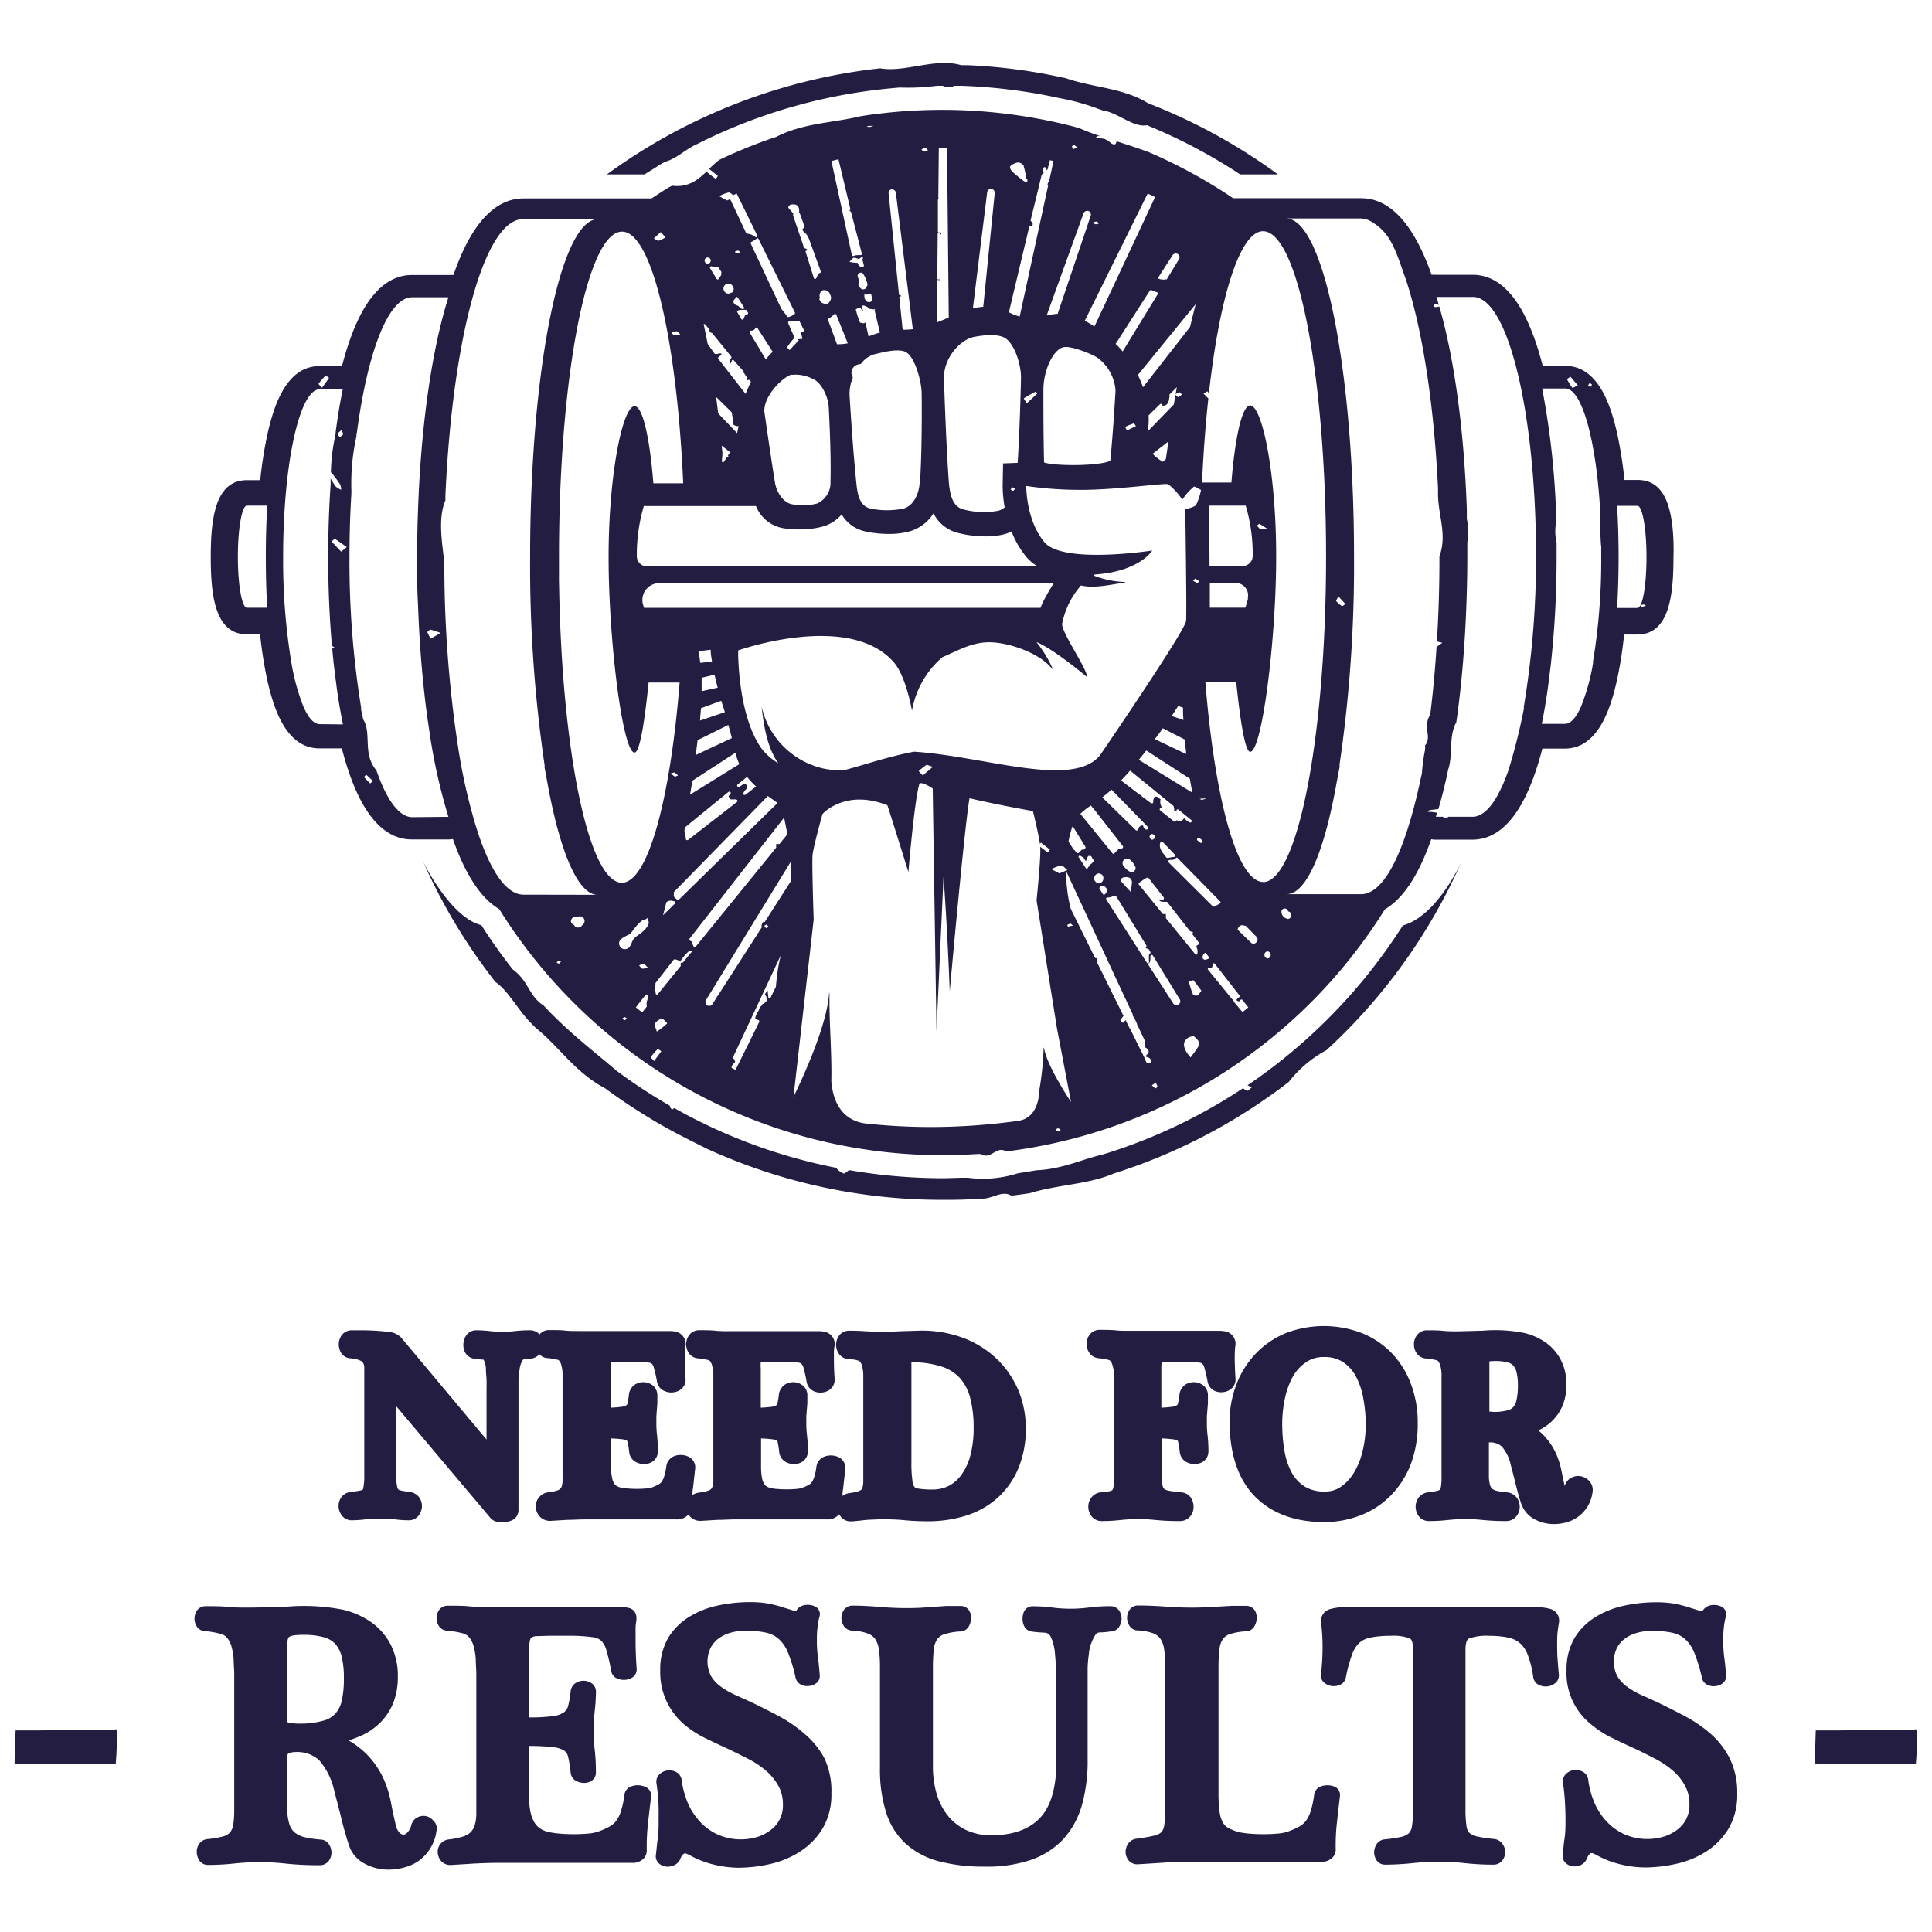 <svg xmlns="http://www.w3.org/2000/svg" viewBox="0 0 275.74 275.74"><defs><style>.cls-1{fill:none;}.cls-2{fill:#231d42;}</style></defs><g id="Calque_2" data-name="Calque 2"><g id="Calque_1-2" data-name="Calque 1"><rect class="cls-1" width="275.74" height="275.74"/><path class="cls-2" d="M200.22,132.08a78.34,78.34,0,0,1-22.17,22.81l.61.31c-.32.24-.56.51-.64.48a2.37,2.37,0,0,1-.61-.37,77.24,77.24,0,0,1-19.3,9.24l-.82.25c-2.77.62-5.67,2.07-9.36,2.22l-.88.15-.87.14-.89.14a16.53,16.53,0,0,1-7.17.64l-.45,0c-1.06,0-2.12.07-3.18.07A79.17,79.17,0,0,1,121.18,167c-.38.28-.66.53-.76.48a2.36,2.36,0,0,1-1.08-.81,77,77,0,0,1-23.11-8.53l-.32.24c-.11-.16-.32-.33-.3-.48a.41.41,0,0,1,0-.09,75.51,75.51,0,0,1-6.82-4.41l-.72-.52c-3.17-2.72-6.07-4.89-9.31-8.15-.21-.2-.41-.42-.62-.63l-.58-.62c-2.08-1.29-2.08-3.46-4.4-5.14l-.52-.68c-1.38-1.8-2.7-3.67-3.94-5.62-4.43-1.09-8.28-9-8.28-9a80.71,80.71,0,0,0,9.77,16.44l.53.68c1.86,1.26,3.31,4.15,5.13,5.92l.61.62c3.37,2.69,5.54,6.31,9.91,8.63l.71.52.73.52q1.83,1.29,3.72,2.47c.25.16.5.32.76.47C95.1,161.07,98,162.52,101,164l.8.36a80.66,80.66,0,0,0,32.74,6.88c1.5,0,3,0,4.48-.12l.89-.06c1.61.18,3.06-1.27,4.43-.41l.88-.11.88-.12.88-.13c4-1.23,8.31-1.23,12-2.81l.83-.27a80.48,80.48,0,0,0,21.29-10.71c.72-.51,1.44-1,2.14-1.56l.7-.53a16.94,16.94,0,0,1,5.38-4.53l.64-.6a80.65,80.65,0,0,0,18.54-26.08C208.2,123.8,204.87,130.82,200.22,132.08ZM94.19,23.5c.25-.14.5-.29.76-.42,1.6-.42,3-1.87,4.55-2.52l.77-.39a77.41,77.41,0,0,1,27.26-7.6l.86-.08a32,32,0,0,0,5.36-.25h.8a1.89,1.89,0,0,0,1.68,0l.88,0a78.06,78.06,0,0,1,13.15,1.56l.88.19a31.36,31.36,0,0,1,5.48,1.5l.8.28c2.17.31,4.34,2.48,6.28,2.1l.81.34A77.34,77.34,0,0,1,177,24.89h5.39a81,81,0,0,0-17.7-9.83l-.82-.32c-3.55-2.22-7.89-2.22-11.78-3.59l-.87-.18A79.21,79.21,0,0,0,138.05,9.3l-.88,0c-3.67-1.09-8,1.08-11.55.45l-.87.1A81.22,81.22,0,0,0,86.62,24.89H92C92.71,24.42,93.45,24,94.19,23.5Zm144.54,52h0c-.38-3.88-1.56-7-5-7h-1.88a61.44,61.44,0,0,0-1-6.43c-.94-4.23-2.74-9.85-7.47-9.85h-3.2c-2.21-8.61-5.56-13-10-13h-5.22a4.48,4.48,0,0,0-.64,0c-2.55-7.25-5.93-10.93-10.05-10.93H176a74.27,74.27,0,0,0-11.29-6.25l-.81-.35c-1.62-.59-3.11-1.07-4.58-1.54l.05.07c-.09.15-.13.35-.25.38a.7.7,0,0,1-.47-.11,4.37,4.37,0,0,0-1-.66,5.73,5.73,0,0,0-1.33-.12c.12-.1.24-.27.37-.29l.31,0c-1-.34-2-.71-3-1.15l-.85-.23a75.23,75.23,0,0,0-29.5-1.58l-.9.14c-3.74.93-8.09.93-12,2.95l-.82.27q-3.28,1.15-6.44,2.6l-.78.37a11.82,11.82,0,0,0-1.5,1.32l1.25,1-.29.43c-.44-.33-.88-.64-1.28-1,0,0,0-.11.12-.22-1.26,1.23-2.69,2.5-5.08,2.18a7,7,0,0,0-.77.42c-.73.46-1.45.92-2.16,1.4H74.72c-4.12,0-7.5,3.68-10,10.93a4.48,4.48,0,0,0-.64,0H58.81c-4.42,0-7.77,4.36-10,13h-3.2c-4.73,0-6.53,5.62-7.47,9.85a61.44,61.44,0,0,0-1,6.43H35.24c-4.55,0-5.16,5.54-5.16,11s.61,11,5.16,11h1.88a61.66,61.66,0,0,0,1,6.42c.94,4.23,2.74,9.86,7.47,9.86h3.2c2.21,8.6,5.56,13,10,13H64a3.39,3.39,0,0,0,.64-.06q2.7,7.7,6.61,10a74.51,74.51,0,0,0,63.21,35.12c1.7,0,3.39-.06,5.06-.17l.46,0c1.46.92,2.19-1.25,3.62-.36l.45-.06a74.59,74.59,0,0,0,53.61-34.5q3.9-2.28,6.61-10a3.39,3.39,0,0,0,.64.06h5.22c4.42,0,7.77-4.37,10-13h3.2c4.73,0,6.53-5.63,7.47-9.86a60.8,60.8,0,0,0,1-6.42h1.88c4.55,0,5.16-5.54,5.16-11C238.89,78.13,238.85,76.8,238.73,75.54ZM38.14,86.74h-2.9c-.71,0-1.29-3.26-1.29-7.29s.58-7.29,1.29-7.29h2.9c-.13,2.3-.2,4.75-.2,7.29S38,84.44,38.14,86.74ZM226.89,54.63l.32.27c-.06.11-.11.29-.19.3s-.28-.08-.41-.12Zm-2.77-.88L225.19,55l-.76.38a11.31,11.31,0,0,1-.77-1.22C223.63,54.08,224,53.89,224.12,53.75ZM170.8,135.27a1.26,1.26,0,0,1,.08.86.17.17,0,0,1-.14.13h0a.21.21,0,0,1-.15-.07l-4.18-5.14a.16.16,0,0,1,0-.13c0-.37,0-.5-.17-.54a.2.2,0,0,1-.13.08h0c-.05,0-.11,0-.14,0l-3.44-4.22a.21.21,0,0,1,0-.15.16.16,0,0,1,.08-.13,4,4,0,0,0,.34-.23,5.07,5.07,0,0,1,.77-.47h.07a.18.18,0,0,1,.15.07l2.17,2.78a.17.17,0,0,1,0,.17.2.2,0,0,1-.12.12,1.26,1.26,0,0,1-.37,0,.67.67,0,0,0-.22,0c.1.22.32.31.68.31a2.69,2.69,0,0,0,.4,0h0a.17.17,0,0,1,.14.07l3.21,4.11.46.18c-.05.07-.09.15-.14.23l.94,1.21a.19.19,0,0,1,0,.26,1.48,1.48,0,0,1-.28.17C170.73,135.07,170.77,135.17,170.8,135.27Zm-6.8,2a.21.21,0,0,1-.13.19h-.06a.19.19,0,0,1-.15-.09l-5.77-9a.17.17,0,0,1,0-.18.18.18,0,0,1,.16-.1h0a1.45,1.45,0,0,0,.91-.26.19.19,0,0,1,.12,0h.08a.54.54,0,0,1,.15.09l4.29,7a.18.18,0,0,1,0,.2.22.22,0,0,0-.05.23l.23.05a.29.29,0,0,1,.18.1l.22.36a.17.17,0,0,1,0,.17.21.21,0,0,1-.13.11H164A6,6,0,0,0,164,137.24Zm-10-15.11a.19.19,0,0,1,.14,0,.15.15,0,0,1,.09,0l.11.07.2.11a.81.81,0,0,1,.25.3c.08.15.11.19.17.19s.17,0,.2-.25a.9.9,0,0,1,.11-.34.19.19,0,0,1,.16-.08h.17a.17.17,0,0,1,.16.09l.31.51a.17.17,0,0,1,0,.22l-.28.27a2.12,2.12,0,0,0-.52.61.21.21,0,0,1-.16.11h0a.19.19,0,0,1-.16-.09l-.94-1.46A.18.18,0,0,1,154,122.13Zm-.1-.39h-.07l-.12,0a1.09,1.09,0,0,1-.22-.27.53.53,0,0,0-.19-.2.18.18,0,0,1-.08-.07l-.72-1.11a13.05,13.05,0,0,1,.56-2.16.21.21,0,0,1,.12.08l1.73,2.81a.17.17,0,0,1,0,.17.4.4,0,0,1-.21.23.15.15,0,0,1-.09,0h0a.39.39,0,0,0-.39.22A.82.82,0,0,1,153.92,121.74Zm.29-5.62a9.54,9.54,0,0,1,1.51-1.18l.82,1a.18.18,0,0,1,0,.09.09.09,0,0,1,.06,0l3.7,4.73a.23.23,0,0,1,0,.14.2.2,0,0,1-.08.12.29.29,0,0,1-.16.07h0l-.15,0c-.21,0-.33.13-.51.33a2,2,0,0,1-.29.29.17.17,0,0,1-.18.13.14.14,0,0,1-.12-.06Zm14.91-10.6c0,.55.11,1.12.17,1.7h0v.07a.15.15,0,0,1-.07.17.15.15,0,0,1-.11,0,.13.13,0,0,1-.08,0l-4.19-2c.39-.51.77-1,1.14-1.55Zm-1.88-3.36c.33-.48.64-1,.95-1.43l.67.24c0,.54,0,1.13.07,1.76Zm2.07,5.2,0,.25a.16.16,0,0,1-.07-.16A.18.18,0,0,1,169.31,107.36Zm.53,3.75c.11.67.23,1.35.37,2l-7.66-4.7c.36-.43.71-.87,1.07-1.33ZM167.45,115a.21.21,0,0,1,.06.1,2.77,2.77,0,0,1,.09.66l.08,0a.3.3,0,0,0,.14,0c.06,0,.07,0,.1-.09l0-.06a.19.19,0,0,1,.12-.09h0a.21.21,0,0,1,.11,0l1.9,1.54a.2.2,0,0,1,0,.24.19.19,0,0,1-.16.09h-.07a2.11,2.11,0,0,1-.8-.61.67.67,0,0,0-.12.12.61.61,0,0,1-.52.28h-.08a.59.59,0,0,1-.3-.1.24.24,0,0,0-.12,0h0v0a.2.2,0,0,1-.11.18l-.1,0a.15.15,0,0,1-.09,0l-2-1.6a.16.16,0,0,1-.07-.14.18.18,0,0,1,.07-.15l.09-.06c.12-.09.13-.1.12-.15a1.46,1.46,0,0,1-.15-1.09,1.24,1.24,0,0,1-.25-.18.56.56,0,0,0-.38-.19l-.19,0a1.12,1.12,0,0,0-.23.78.16.16,0,0,1-.1.17l-.08,0a.15.15,0,0,1-.11,0l-1.34-1a.1.1,0,0,1,0-.05c-.08-.12-.13-.14-.18-.15a.2.2,0,0,1-.08,0L160,111.39c.42-.44.85-.9,1.29-1.41Zm.29,7.18a.19.19,0,0,1-.16.12,2.82,2.82,0,0,0-.47.07,4.71,4.71,0,0,1-.5.08h0a.19.19,0,0,1-.15-.08l-.19-.24c-.42-.52-.94-1.16-.65-1.91a.18.18,0,0,1,.13-.12h0a.19.19,0,0,1,.13,0L167.7,122A.17.17,0,0,1,167.74,122.2Zm-3.33-2.35a.4.4,0,0,1,0-.79A.4.4,0,0,1,164.41,119.85Zm-.58-1.8a.19.19,0,0,1,0,.26.19.19,0,0,1-.1.1l-.12,0c-.29,0-.38-.27-.43-.43a.42.42,0,0,0-.07-.15v0a.56.56,0,0,0-.6.42,1.71,1.71,0,0,1-.13.23.16.16,0,0,1-.14.08h0a.2.2,0,0,1-.14-.06l-4.78-4.68c.4-.31.84-.67,1.32-1.1Zm-2.51,6.41a2.41,2.41,0,0,1-.86-.72.71.71,0,0,1-.17-.86.67.67,0,0,1,1-.14,2.75,2.75,0,0,1,.75,1C162.22,124.11,161.75,124.63,161.32,124.46Zm.24,1.48a10.38,10.38,0,0,1-.2,1.35c-.66-.72-1.08-1.14-1.44-1.6,0-.06.2-.4.37-.43C161,125.09,161.52,125.24,161.56,125.94Zm-5.09-1.15a.66.66,0,0,1,1,.4l0,.09c.1.58-.6,1.13-1.07.62l-.06-.06A.68.68,0,0,1,156.47,124.79Zm.46,1.9a.68.68,0,0,1,.37-.26h.11a.88.88,0,0,1,.61.64.17.17,0,0,1,0,.12,1.4,1.4,0,0,1-.26.39l-.06.07a.21.21,0,0,1-.15.07h0a.19.19,0,0,1-.14-.09l-.46-.72A.18.18,0,0,1,156.93,126.69Zm9.85-3.59a.2.2,0,0,1-.06-.15.22.22,0,0,1,.08-.13l.09-.07.08,0,.21,0c.26,0,.57-.09.62-.22a.16.16,0,0,1,.13-.11h0a.16.16,0,0,1,.13.06l6.09,6.2a.17.17,0,0,1,.05.15.19.19,0,0,1-.09.14l-.55.31-.25.14-.09,0a.24.24,0,0,1-.13-.05Zm4.08-39.87a5.2,5.2,0,0,1-.6-.35l.36-.29.55.38C171.07,83.06,170.91,83.24,170.86,83.23Zm.76,36.8a.19.19,0,0,1-.15.29.28.28,0,0,1-.12,0l-.47-.37a.17.17,0,0,1,0-.23.18.18,0,0,1,.16-.1h.06A1.12,1.12,0,0,1,171.62,120Zm-.09-5.87c-.1,0-.21-.07-.32-.12l.36-.05h.61A5.19,5.19,0,0,1,171.53,114.16Zm-.82-42.1c-.22.34-.94.44-1.43.65l-.11-.19c0,1.37.22,14.71.11,16.11S157,107.79,157,107.79c-3.88,4.79-16.39.15-26.54-.51-4,.76-7.4,2-10.18,2.69a14.81,14.81,0,0,1-2.74-.28,11.68,11.68,0,0,1-8.84-8.84s0,0,0,0c.33,2.94.83,5.9,2.39,8.09a8.54,8.54,0,0,1-2.4-2.11c-3.47-4.86-3.34-14-3.34-14s15.7-5.57,22.14,1.6c1.82,2,2.67,7,2.67,7a13,13,0,0,1,4.35-7.64c2.24-.94,4.24-2.19,6.9-2.12s7,1.54,8.74,3.78c0,0,.1,0,.07-.06a17,17,0,0,0-2.3-3.75c2.42.93,7.24,5,7.24,5,0-1.23-3.81-6.57-3.56-7.67a11.68,11.68,0,0,1,2.68-5.41c2,.46,4.29-.16,6.24-.4.06,0,.06-.1,0-.1a13.18,13.18,0,0,1-4.47-.94l.24-.13c6.4-.44,8.16-3.42,8.16-3.42s-12.77,2-15.41-1.21-2.57-8-2.57-8a53.86,53.86,0,0,0,8.93.54c5-.12,11-1,11.34-.78a9.05,9.05,0,0,1,2,2.2,8.35,8.35,0,0,1,1.67-1.87c.06-.06.69.31,1,.48A8.28,8.28,0,0,1,170.71,72.06Zm-18.34,52.13-1.17.48-1.13-.59a4.52,4.52,0,0,1,1.38-.53C151.74,123.53,152.06,124,152.37,124.19Zm-19.23-14.72-1.44,1.22c-.2-.22-.6-.59-.56-.64a9.8,9.8,0,0,1,1.12-.88ZM95.78,128.54h.06a1.71,1.71,0,0,1,.3.09l.09,0a.19.19,0,0,1,.13.13.16.16,0,0,1,0,.17l-1.73,1.7.48-1.87A1.11,1.11,0,0,1,95.78,128.54Zm0-18.18c.17,0,.38-.15.5-.1a1.89,1.89,0,0,1,.48.43c-.22.07-.42.18-.47.14A3.79,3.79,0,0,1,95.73,110.36Zm.39,17.46a.11.11,0,0,1,0-.1.89.89,0,0,0,0-.23.18.18,0,0,1,0-.16l13.42-13.72c.53.38,1,.71,1.38,1L96.89,128.4a.15.15,0,0,1-.13,0,.15.15,0,0,1-.12,0l-.14-.12A1,1,0,0,1,96.12,127.82Zm10.23-16v0a1.87,1.87,0,0,0-.63.32,2.68,2.68,0,0,1-.28.18.16.16,0,0,1-.09,0,.18.18,0,0,1-.15-.08.19.19,0,0,1,0-.25l1.37-1.11a12,12,0,0,0,1.29,1.37l-1.53,1.19a.15.15,0,0,1-.11,0,.17.17,0,0,1-.1,0,.2.2,0,0,1-.08-.21,1.43,1.43,0,0,1,.31-.5.83.83,0,0,0,.25-.42A1,1,0,0,0,106.35,111.83Zm-7.92,1.6c.12-.69.24-1.36.35-2l6.15-4a7.51,7.51,0,0,0,.54,1.64Zm1.66-14.77c0-.7,0-1.34,0-1.92l1.85-.44c.13.65.28,1.27.44,1.86Zm2.8,1.37c.17.55.35,1.09.52,1.62l-3.54,1.2c0-.62.1-1.21.13-1.77Zm-3-5.42q-.11-1-.24-1.65l1.73-.22c0,.6.11,1.16.19,1.7Zm4,8.87c.19.61.36,1.23.51,1.87l-5.16,2.42c.1-.74.19-1.45.27-2.12ZM91.92,86.75l-.14-.44a2.4,2.4,0,0,1,2.29-3.08h56.32c-.45.72-.92,1.52-1.4,2.43a8.18,8.18,0,0,0-.48,1.09Zm5.8,31.51v-.09a.18.18,0,0,1,.07-.11L104,113a.15.15,0,0,1,.11,0,.2.2,0,0,1,.14.06.18.18,0,0,1,0,.25,1.31,1.31,0,0,0-.27.36l.14.21.15.21H105a.33.33,0,0,1,.17.07.2.2,0,0,1,.09.15.19.19,0,0,1-.08.15l-7,5.44a.19.19,0,0,1-.12,0H98a.17.17,0,0,1-.11-.16,5,5,0,0,0-.2-1.06.19.19,0,0,1,0-.08Zm48.39-61.4c.53-.34,1.08-.65,1.65-.94a1.11,1.11,0,0,1,.27.26l-1.47,1.37A5,5,0,0,1,146.11,56.86Zm2.81-1.49c.09-2.82,1.53-5.62,2.94-5.83,1-.16,3.65.82,4.76,1.51a6.33,6.33,0,0,1,2.59,4.7s-.29,5.28-.74,10c-1.45.79-8,.79-9.46.25C148.89,61,148.92,55.37,148.92,55.37Zm11.67,5.55a9.84,9.84,0,0,1,1.27-.5,2.8,2.8,0,0,1,.25.41l-1.27.6A4.18,4.18,0,0,1,160.59,60.92Zm3.34-1.64,1.67-1.63a.18.18,0,0,1,.12,0h.07a.2.2,0,0,1,.12.16s0,.06,0,.1c.77,0,.9-.53,1-1.29,0-.09,0-.18,0-.28a.24.24,0,0,1,.06-.09l1-1c-.06.31-.12.63-.17,1a3.35,3.35,0,0,1,.53-.28s.2.18.36.33a1.78,1.78,0,0,1-.55.37c-.08,0-.23-.18-.36-.32-.08.46-.17.91-.25,1.38L164,61.37l-.07,0h0a.16.16,0,0,1,0,.07l-.16.17A8.73,8.73,0,0,0,163.93,59.28ZM166.77,63c-.13.82-.25,1.67-.38,2.53l-.45.38a8.41,8.41,0,0,1-1.44-1.14Zm3.87-19.53c-.26,1-.52,2.06-.79,3.19l-6.72,8.61a15.14,15.14,0,0,0-.73-1.75l8.16-10S170.62,43.48,170.64,43.47Zm-5.29-3.93,2-3.11a.53.53,0,0,1,.46-.25.51.51,0,0,1,.29.08.54.54,0,0,1,.17.74l-1.72,2.82a.19.19,0,0,1-.16.09h0l0-.18-.06.18c-.3,0-.59,0-.85-.09a.16.16,0,0,1-.14-.1A.19.19,0,0,1,165.35,39.54Zm-.12,2.28a.2.2,0,0,1,0,.17l-5,8.17c-.31-.37-.63-.73-1-1.08l4.87-7.59a.18.18,0,0,1,.16-.09l.07,0,.15.07a2.2,2.2,0,0,0,.61.22A.26.26,0,0,1,165.23,41.82Zm-1.43-14.2,1.06.5L156.2,46.6a15.5,15.5,0,0,0-1.38-.82Zm-7.24,4c.09,0,.16.2.24.31a1.22,1.22,0,0,1-.44.07c-.14,0-.23-.17-.34-.27A1.73,1.73,0,0,1,156.56,31.61Zm-1.92-1.16a.55.55,0,0,1,.51-.36.57.57,0,0,1,.18,0,.56.56,0,0,1,.34.69l-4.72,14a9.55,9.55,0,0,0-1.57.24Zm-1.28-9.73.38.3-.56.26c-.06-.13-.18-.26-.18-.39S153.24,20.78,153.36,20.72Zm-9.18,3a2.05,2.05,0,0,1,1.09-.54,1,1,0,0,1,.81.43,15.37,15.37,0,0,1,.41,1.93l.13,0v.39a1.24,1.24,0,0,1-.46-.07,19.62,19.62,0,0,1-1.71-1.4C144.26,24.29,144.07,23.85,144.18,23.75Zm2.71,8.65a.18.18,0,0,1,.12-.13h.06a.15.15,0,0,1,.11,0,.23.23,0,0,0,.14,0,.62.62,0,0,0,.05-.43.29.29,0,0,0-.14-.19.19.19,0,0,1-.13-.22L148.66,25a.2.2,0,0,1,.05-.09,1.14,1.14,0,0,1,.35-.26v0H149a.25.25,0,0,1-.12,0,.17.17,0,0,1-.08-.18l.11-.47a.18.18,0,0,1,.18-.14h0a.19.19,0,0,1,.18.14,2.65,2.65,0,0,1,.06.3.94.94,0,0,1,.18-.12c.11-.44.22-.88.34-1.32l.51.12-.63,2.9a.18.18,0,0,1-.06.09.75.75,0,0,0-.17.37.19.19,0,0,1,.08.2l-4.05,18.64a7.9,7.9,0,0,1-1.54-.61Zm-6-4.94a.53.53,0,0,1,.54-.48h.07a.55.55,0,0,1,.47.6l-1.64,16.23a8.28,8.28,0,0,0-1.48.23Zm-2.1,20.69c1.08-.22,3.44-.6,4.64.11,1.36.82,2.29,3.74,2.29,5.64,0,0-.13,6.71-.48,12.18l-2.08.08-.06,3.14a18,18,0,0,0,.29,3.13,2.41,2.41,0,0,1-.89.48,11.25,11.25,0,0,1-5.09-.21c-1.47-.44-1.84-2.06-2-4-.43-6.06-.69-14.85-.69-14.85C134.78,50.74,137.33,48.44,138.82,48.15Zm6.08,21.63c-.09.1-.17.27-.28.28s-.24-.12-.36-.2l.27-.3ZM133.7,40.12a.18.18,0,0,1,.1-.16l.09,0,.09,0a.21.21,0,0,1,.1.08.26.26,0,0,0,0-.09.35.35,0,0,0,0-.11l0,0a.21.21,0,0,1-.13.05.1.1,0,0,1-.07,0,.16.16,0,0,1-.11-.17l.06-6.33a.19.19,0,0,1,.15-.18h0a.18.18,0,0,1,.17.12.17.17,0,0,0,.18.13h0a.23.23,0,0,0,0-.18.22.22,0,0,0-.2-.11l-.09,0h0a.15.15,0,0,1-.11,0,.17.17,0,0,1-.07-.15l0-4.46a.18.18,0,0,1,.06-.13.27.27,0,0,0,0-.24.36.36,0,0,1,0-.1l.07-7h1.17l.25,24.23c-.55.23-1.11.47-1.68.69Zm-.47,33.15A5.4,5.4,0,0,0,136.51,76a15.9,15.9,0,0,0,4.18.55,10,10,0,0,0,2.74-.33,5.1,5.1,0,0,0,.94-.37,13.16,13.16,0,0,0,2.09,3.61,6.25,6.25,0,0,0,1.65,1.38H92.36a1.47,1.47,0,0,1-1.47-1.45h0a24.27,24.27,0,0,1,1-7.17h16a5.12,5.12,0,0,0,3.93,3.17,13.67,13.67,0,0,0,2.23.17,12.37,12.37,0,0,0,3.62-.48,5.76,5.76,0,0,0,2.46-1.66,5.1,5.1,0,0,0,3.31,2.41,15.5,15.5,0,0,0,3.44.37,10.75,10.75,0,0,0,3-.38A6,6,0,0,0,133.23,73.27ZM104,65.17c-.09,0-.18.09-.27.12q-.25.39-.51.75l-.2-.16.09-1.07c0-.41-.08-.81-.11-1.21l1.19.93c-.1.19-.21.36-.32.53ZM102.5,59c-.1-.8-.19-1.58-.29-2.34l2.17,2.13a.21.21,0,0,1,.06.1l.09.56a9.34,9.34,0,0,1,.15,1.15,1,1,0,0,0,.61.22l.12,0c-.07.35-.13.66-.21,1Zm10-12.86a.22.22,0,0,1,0-.16.22.22,0,0,1,.11-.1.11.11,0,0,1,.08,0h.17l.38,0,.33,0a.83.83,0,0,0,.34-.06l.08,0a.17.17,0,0,1,.16.11l.57,1.15a.14.14,0,0,1,0,.14.18.18,0,0,1-.1.11l-.22.1a.6.6,0,0,0,0,.43,1.75,1.75,0,0,1,.11.52h0a4.52,4.52,0,0,0-.74.06l.24.12-1.32,1.41c-.12-.15-.39-.36-.34-.43a11.09,11.09,0,0,1,1-1.29l.07,0Zm.49,7.36a5.36,5.36,0,0,1,3.07.61c1.19.49,2.11,2.52,2.21,3.87,0,0,.38,6.64.26,10.71a3.26,3.26,0,0,1-1.88,3.16,7.82,7.82,0,0,1-3.6.12c-1.26-.22-2.22-1.73-2.44-3.08-.7-4.32-1.52-10.16-1.52-10.16C109,56.42,111.79,53.77,113,53.45Zm2.2-5.1,0,0h0a.18.18,0,0,1,.13.06Zm3-2.71a.17.17,0,0,1,.09-.22,3.1,3.1,0,0,0,.64-.49l.18-.17a.21.21,0,0,1,.13,0h0a.18.18,0,0,1,.13.11L121,49a7.56,7.56,0,0,1-1.54.13Zm-8.89,5.61L107,47.47a.2.2,0,0,1,0-.2.18.18,0,0,1,.15-.08h0a.35.35,0,0,0,.14,0,.59.59,0,0,0,.51-.34.18.18,0,0,1,.15-.1h0a.21.21,0,0,1,.16.08l2.17,3.38A9.44,9.44,0,0,0,109.34,51.25Zm22.81-30.2c.06,0,.18.18.34.35a3,3,0,0,1-.66.16c-.08,0-.18-.18-.27-.28A3.28,3.28,0,0,1,132.15,21.05Zm-.85,47.79c-.11,1.63-.87,3.26-2.26,3.68a11.42,11.42,0,0,1-4.8,0c-1.39-.33-1.78-1.73-1.95-3.36-.56-5.24-1-12.86-1-12.86a6,6,0,0,1,.48-2.48,1.2,1.2,0,0,1,.51-1.77,2.12,2.12,0,0,1,.62-.15,3.71,3.71,0,0,1,1.83-1.36c1-.22,3.44-.94,4.58-.35,1.3.66,2.23,4.15,2.27,5.79C131.55,55.94,131.64,63.94,131.3,68.84Zm-4-41.85h.06a.53.53,0,0,1,.54.48l2.42,19.46a9.91,9.91,0,0,1-1.45.08h0l-.47-4.57a.18.18,0,0,1,.13-.2l.15,0c0-.1-.1-.12-.18-.14a.18.18,0,0,1-.16-.16l-1.47-14.32A.55.55,0,0,1,127.35,27Zm-2.44,17.22.76,3.2a16.14,16.14,0,0,0-1.62.56l-.44-2a.42.42,0,0,1-.14.09c-.19.06-.62,0-.67-.15a11.86,11.86,0,0,1-.57-1.81,1.63,1.63,0,0,1,.63-.22l.41.52-.14-.62a.19.19,0,0,1,.18-.23h0a1.76,1.76,0,0,1,.93.51h.18a.76.76,0,0,1,.32.06A.19.19,0,0,1,124.91,44.21Zm-1.53-2.11a.2.2,0,0,1,.11-.11h.07a.11.11,0,0,1,.08,0,.41.41,0,0,0,.19,0h.1L124,42a.24.24,0,0,1,.18-.1h0a.18.18,0,0,1,.16.11l.15.64a.14.14,0,0,1,0,.11.5.5,0,0,1-.32.35.54.54,0,0,1-.19,0,.52.52,0,0,1-.45-.27A1.05,1.05,0,0,1,123.38,42.1Zm.77-24.19h.61a3.69,3.69,0,0,1-.65.18c-.09,0-.21-.08-.32-.12Zm-.33,22.82a.53.53,0,0,1-.9.37l-.21-.26a.44.44,0,0,1,0-.57c0-.3-.13-.59-.21-.9s.48-.76.77-.34A3.73,3.73,0,0,1,123.82,40.73Zm-.66-3.8.22.88a.21.21,0,0,1-.1.22.48.48,0,0,1-.11.06h-.11a.85.85,0,0,1-.57-.63l-.06,0a4.94,4.94,0,0,1-1.11-.14c.33-.31.49-.58.65-.59a2.16,2.16,0,0,1,.75.23l0-.07.08-.07a.16.16,0,0,1,.13-.06h0A.17.17,0,0,1,123.16,36.93Zm-3.4-14.25,1.69,7.07a.19.19,0,0,1-.06.18s-.06.06-.06.1l.15.1a.15.15,0,0,1,.08.11L123,36.18a.18.18,0,0,1-.19.23h0a1.79,1.79,0,0,0-.34,0,1.69,1.69,0,0,0-.64.12l-.07,0-.08,0a.19.19,0,0,1-.1-.13l-2.92-13.42Zm-2.2,18.7a.85.85,0,0,1,1,.58l.1.24a.8.8,0,0,1-.21.82c.09-.07,0,.1-.06.12a.43.43,0,0,1-.56.15.13.13,0,0,0-.08,0,.88.88,0,0,1-.71-.61L117,42.4A.84.84,0,0,1,117.56,41.38Zm-4.69-12.2c.69-.17,1.23,0,1.27.69a2.08,2.08,0,0,1,0,.42.8.8,0,0,1,.13.19l.64,1.78a.18.18,0,0,1-.09.22l-.1.08-.1.07a.8.8,0,0,0,.33.54,1.33,1.33,0,0,1,.39.47,1.39,1.39,0,0,1,.11.19,1.51,1.51,0,0,0,.09.18l1.69,4.66a.17.17,0,0,1-.08.22l-.36.17a1.18,1.18,0,0,1-.24.65.21.21,0,0,1-.15.07h0a.2.2,0,0,1-.15-.13L115,36a.17.17,0,0,1,0-.17.17.17,0,0,1,.14-.08h.15a.54.54,0,0,0-.42-.31.18.18,0,0,1-.13-.12l-1.51-4.45a.55.55,0,0,1,0-.4c-.28-.31-.52-.57-.72-.83C112.46,29.56,112.7,29.22,112.87,29.18Zm-4.66,4.76a.19.19,0,0,1,.13.1l5.2,10.51a.19.19,0,0,1-.06.22,1.94,1.94,0,0,1-.91.44h0a.22.22,0,0,1-.16-.09,5,5,0,0,0-.5-.71c-.11-.14-.22-.27-.32-.42l-4.35-9.27a.18.18,0,0,1,.09-.24,3.86,3.86,0,0,0,.76-.49.15.15,0,0,1,.12-.05ZM104,27.47c.2,0,.42.19.63.39l.51-.24,2.94,6a.18.18,0,0,1-.06.23.2.2,0,0,1-.11,0,.18.18,0,0,1-.13-.05,2.16,2.16,0,0,0-1.17-.45.16.16,0,0,1-.13-.11l-2.27-4.82-.45.19L102.65,28A4.82,4.82,0,0,1,104,27.47Zm1,15.07,0-.07a.21.21,0,0,1,.15-.08h0a.19.19,0,0,1,.15.09l.87,1.36a.18.18,0,0,1,0,.2.18.18,0,0,1-.15.08h0a.89.89,0,0,1-.51-.32l-.12-.12-.2-.09a.67.67,0,0,1-.52-.53.2.2,0,0,1,0-.11A2.23,2.23,0,0,1,105,42.54Zm-.11-6.61a.91.91,0,0,1,.44-.16c.1,0,.2.14.35.25l-.74.16C105,36.09,104.89,36,104.93,35.93Zm.41,8.39a1.72,1.72,0,0,1,.62-.1,4.07,4.07,0,0,1,.5,0,.19.19,0,0,1,.14.09l.18.28a.18.18,0,0,1,0,.2.19.19,0,0,1-.16.09h-.14a1.19,1.19,0,0,0-.22.42,2.14,2.14,0,0,1-.1.22.16.16,0,0,1-.15.1h0a.18.18,0,0,1-.16-.08l-.59-1a.16.16,0,0,1,0-.15A.19.19,0,0,1,105.34,44.32Zm-.62-3h0a.49.49,0,0,1-.23.44l-.21.07a.64.64,0,0,1-.83-.21l-.06-.09a.7.7,0,1,1,1.28-.54A.65.65,0,0,1,104.72,41.34ZM101.56,38a1.79,1.79,0,0,0,.65.13l.21,0h0a.18.18,0,0,1,.15.08l.37.57a.16.16,0,0,1,0,.15c0,.07,0,.15,0,.23a.24.24,0,0,1,0,.08c-.06.09-.11.18-.17.26l-.18.29a.18.18,0,0,1-.15.1h0a.19.19,0,0,1-.16-.09l-.93-1.51a.18.18,0,0,1,0-.21.16.16,0,0,1,.14-.07ZM101,36.75a.44.44,0,0,1,0,.88A.44.44,0,0,1,101,36.75Zm-.58,9.51h.1a.24.24,0,0,1,.16.07l.58.71a.26.26,0,0,1,0,.15h0a.3.3,0,0,0,.28.31.17.17,0,0,1,.11.06l2.73,3.35a.23.23,0,0,1,0,.14.2.2,0,0,1-.08.13.57.57,0,0,0-.17.52.21.21,0,0,0,.14.16.52.52,0,0,0,.16-.34.18.18,0,0,1,.13-.16h0a.2.2,0,0,1,.15.06L106.13,53a.36.36,0,0,1,0,.09.74.74,0,0,1,0,.12,1.48,1.48,0,0,1,.29.38,1.3,1.3,0,0,0,.15.23.16.16,0,0,1,0,.12.64.64,0,0,0,.13.33.43.43,0,0,1,0,.07.17.17,0,0,1,.1-.12l.08,0a.16.16,0,0,1,.14.07l.16.19c-.28.58-.54,1.17-.76,1.75l-3.89-5a.18.18,0,0,1,0-.24l.17-.15c.16-.13.26-.21.28-.35v0a.36.36,0,0,0-.21-.05,1.79,1.79,0,0,0-.43.08l-.22,0h0a.21.21,0,0,1-.15-.07L101,49.08q-.29-1.47-.57-2.82Zm-3.94,1c.18,0,.34.23.62.45a2.77,2.77,0,0,1-.83.16c-.17,0-.29-.26-.43-.4C96.07,47.43,96.3,47.27,96.5,47.3ZM94.3,33.12l.69.75a4.21,4.21,0,0,1-1,.49c-.17,0-.44-.21-.67-.34ZM46.46,53.6a3.78,3.78,0,0,1,.5.33c-.28.44-.61.86-1,1.41-.25-.29-.53-.52-.49-.58C45.76,54.35,46.12,54,46.46,53.6Zm-.83,49.75c-.83,0-1.61-.89-2.31-2.47a30.24,30.24,0,0,1-1.72-6.24h0a88.91,88.91,0,0,1-1.19-15.19c0-13.19,2.33-23.89,5.21-23.89h3.3c-.38,1.84-.71,3.84-1,6,0,.26-.07.53-.1.8a25.71,25.71,0,0,0-.59,5.06,1.37,1.37,0,0,1,.21.2,17.74,17.74,0,0,1,1.1,1.52,2.06,2.06,0,0,1,.16.76,2.63,2.63,0,0,1-.79-.47,10.54,10.54,0,0,1-.72-1.15l0,.9-.06.89c-.19,3-.29,6.16-.29,9.41,0,4.47.19,8.74.54,12.7a2,2,0,0,1,.35.23l-.31.19c.08.87.16,1.72.26,2.56l.41,3.23c.25,1.76.54,3.43.86,5ZM48.94,62c0,.15-.29.27-.45.4-.1-.16-.32-.34-.29-.48s.27-.29.53-.54C48.83,61.61,49,61.8,48.94,62Zm-.25,16.73c-.5-.52-.95-1-1.36-1.45,0,0,.43-.41.45-.39.59.38,1.15.79,1.71,1.19Zm4.17,33.11c-.31-.31-.62-.61-.91-.94,0,0,.16-.18.31-.34.34.32.68.62,1,.95C53.26,111.47,53,111.67,52.86,111.79Zm6,4.79c-1.75,0-3.39-2.09-4.77-5.68-.12-.33-.25-.67-.37-1-2.05-2.43-.6-5.33-1.91-7.32,0-.23-.09-.45-.13-.64-.11-.56-.18-.9-.18-.9h.06a129.85,129.85,0,0,1-1.68-21.58c0-3.12.09-6.15.27-9,0-.21,0-.41,0-.62a31,31,0,0,1,.72-7.6c0-.19,0-.38.07-.57,1.53-11.5,4.48-19.29,7.88-19.29H64c-2.3,7.23-3.91,18-4.34,30.41-.08,2.18-.13,4.42-.13,6.71s0,4.54.13,6.71c.2,5.77.66,11.19,1.32,16.07l.48,3.23A81.68,81.68,0,0,0,64,116.58Zm4-26.28-1.37.8a4.54,4.54,0,0,1-.49-.92c0-.09.34-.38.47-.36A9.7,9.7,0,0,1,62.77,90.3Zm17,47.25-.41-.21c.07-.09.15-.27.21-.27a1.62,1.62,0,0,1,.43.16C79.92,137.34,79.85,137.45,79.77,137.55ZM83.14,132l-.14.17a.66.66,0,0,1-1.08-.16,1,1,0,0,1-.25-.16c-.45-.4,0-1.06.56-1l.15.05A.66.66,0,0,1,83.14,132Zm-8.42-4.31c-2.81,0-5.39-4.42-7.36-11.72a82.1,82.1,0,0,1-2-9.48h0a173.07,173.07,0,0,1-1.94-25.61v-.47c-.24-2.65-1-6.28.15-9l0-.66c1-22.46,5.56-39.48,11.09-39.48H85.35c-5.35,0-9.69,21.59-9.69,48.22a195.82,195.82,0,0,0,2.09,29.88h-.06l.6,3.23h0c1.77,9.3,4.27,15.11,7,15.11Zm5.07-44.42-.09-.06.08,0c0-1.22,0-2.46,0-3.71,0-25.65,4-46.44,9-46.44,4.25,0,7.81,15.34,8.73,35.92H93.25c-.53-6.58-1.53-11-2.68-11-1.69,0-3.71,9.65-3.71,21.55s2,27.88,3.71,27.88c.77,0,1.48-4.84,2-10H97c-1.35,16.78-4.54,28.58-8.27,28.58C84,125.9,80.16,107.13,79.79,83.25Zm9.37,62.33c-.12,0-.24-.14-.35-.22.11-.08.22-.21.33-.21s.24.13.36.2C89.38,145.43,89.27,145.58,89.16,145.58Zm3.21-2.81a.69.69,0,0,0-.08.35,1.21,1.21,0,0,0,0,.34.3.3,0,0,1,0,.21l-.64.8c-.31-.24-.61-.48-.9-.73L92.13,142a.21.21,0,0,1,.15-.07h0a.19.19,0,0,1,.15.11.38.38,0,0,1,0,.26A.85.85,0,0,1,92.37,142.77Zm-1.18-5c.22-.08.45-.26.65-.23s.33.27.62.53c-.38.08-.63.2-.8.15S91.34,137.92,91.19,137.76Zm1.36-5.88a2.83,2.83,0,0,1-.77,1c-.38.36-.9.65-1.25,1s-.38.92-.76,1.32a.85.85,0,0,1-1,.13.62.62,0,0,1-.3-.3.83.83,0,0,1,.13-1,4.94,4.94,0,0,1,1.15-.66c.38-.21.69-.81,1-1.14a4.5,4.5,0,0,1,1-.94c.22-.12.52-.07.58-.3,0,0,.06,0,.06,0C92.44,131.37,92.69,131.49,92.55,131.88Zm.82,19.54c-.25-.3-.54-.53-.49-.59a13.62,13.62,0,0,1,1-1.16,4.28,4.28,0,0,1,.5.34C94.1,150.45,93.77,150.87,93.37,151.42Zm.38-4.19c-.15-.57-.41-.95-.28-1.18a1.78,1.78,0,0,1,1-.7c.17,0,.79.64.74.69A11.43,11.43,0,0,1,93.75,147.23Zm4.94-11.38-1.19,1.46a.21.21,0,0,1-.14.07h-.11a.17.17,0,0,1-.1,0s0,0,0,.06,0,.2,0,.29a.15.15,0,0,1,0,.11l-3.25,4a.19.19,0,0,1-.14.07h-.06a.23.23,0,0,1-.13-.17.94.94,0,0,0-.11-.51.19.19,0,0,1,0-.13,3.53,3.53,0,0,0,.09-.72.18.18,0,0,1,0-.1l2.59-3.32a.18.18,0,0,1,.15-.07h.06l.18.05a1.22,1.22,0,0,1,.59.32.16.16,0,0,1,0-.13,7.6,7.6,0,0,1,1.3-1.49.17.17,0,0,1,.12,0,.2.2,0,0,1,.16.3Zm.44-.66h0a.19.19,0,0,1-.14-.12c0-.09-.08-.19-.12-.28a2.41,2.41,0,0,1-.18-.47l-.18-.08a.22.22,0,0,1-.11-.12.21.21,0,0,1,0-.16l13.51-17.3c.12.62.3,1.43.46,2.39l-1.07,1.32a.19.19,0,0,1-.14.07h-.39a.86.86,0,0,0,0,.21.88.88,0,0,1,0,.15.2.2,0,0,1,0,.16L99.28,135.13A.2.2,0,0,1,99.13,135.19Zm11.61,5.61-.76,1.55a.21.21,0,0,1-.17.1h0a.17.17,0,0,1-.15-.16q-.06-.45-.09-.93c-.1,0-.14.06-.22.22a1.16,1.16,0,0,1-.18.27.61.61,0,0,0,.11.21,1,1,0,0,1,.17.6.14.14,0,0,1,0,.11l-.07.08a1.26,1.26,0,0,1-.58.44.76.76,0,0,1-.36.42l0,0a2.22,2.22,0,0,1-.34.78,2,2,0,0,0-.32.87,1.85,1.85,0,0,0,.47.2.2.2,0,0,1,.11.11.19.19,0,0,1,0,.15l-3.38,6.84-.56-.27v0a.2.2,0,0,1,0-.11.83.83,0,0,1,.3-.53.42.42,0,0,0,.19-.26.71.71,0,0,0-.21-.41l-.06-.07a.19.19,0,0,1,0-.2l6.82-14.55C111.07,137.75,110.87,139.29,110.74,140.8Zm-1.64-8.68c0-.08.22-.14.33-.22l.25.32-.36.23C109.24,132.34,109.09,132.22,109.1,132.12Zm3.74-6.33-3.68,5.74a.21.21,0,0,1-.16.08h0a.14.14,0,0,1-.1-.08c-.11.22-.25.48-.19.64a.2.2,0,0,1,0,.17l-6.26,9.74a.56.56,0,0,0-.18.27l-.59.93a.53.53,0,0,1-.46.25.6.6,0,0,1-.29-.08.55.55,0,0,1-.17-.75l12.13-19.79A27.73,27.73,0,0,1,112.84,125.79Zm38.09,35.64c-.08,0-.17-.19-.25-.3.12,0,.26-.14.37-.12a1.1,1.1,0,0,1,.35.24A1.82,1.82,0,0,1,150.93,161.43ZM149,149.54s-.05,0-.05,0a42.35,42.35,0,0,1-.57,5.76c-.09.13.17,4.32-3.21,4.69a91.33,91.33,0,0,1-11.89.86,86.93,86.93,0,0,1-9.8-.51c-3.42-.48-4.61-3.27-4.83-6,.09-4.19-.33-8.44-.26-12.58,0,0,0,0-.06,0-.34,5.36-5.08,14.78-5.08,14.78l2.88-25.29s-.27-8-.16-9.2,1.42-5.87,1.42-5.87,3.19-3.64,9.26-1.25c.49,1.46,3,9.53,3,9.53s.83-10,1.55-12.53c.14-.48,1.49.3,1.92.61l.54,34.61,1-22c.59,7.9.89,16.33.89,16.33s2.09-23.35,2.82-27.55c4.28,1,9.05,1.83,9.05,1.83s.77,3.06,1,4.69l.14-.19,1.29,1-.3.42c-.36-.27-.73-.54-1.08-.83a2.5,2.5,0,0,1,0,.25c.07,1.6-.53,7.4-.53,7.4l2.92,18.31,2,10.47S149.39,152.12,149,149.54Zm3.4-17.28c0-.09-.09-.23-.05-.26a.87.87,0,0,1,.44-.16c.1,0,.19.14.34.26Zm11.86,19.5a.19.19,0,0,1-.12,0h0l-.19,0h-.14a.18.18,0,0,1-.17-.11l-.3-.6a.36.36,0,0,1,0-.09l-1.93-3.89a.17.17,0,0,1,0-.18l-.08,0a.16.16,0,0,1-.08-.08l-.6-1.22-.39.41c-.13-.14-.39-.36-.35-.42.14-.21.29-.4.44-.59l-3.73-7.54a.16.16,0,0,1,0-.12.74.74,0,0,0-.07-.53l-.06-.05-.07,0h0a.22.22,0,0,1-.16-.09l-3.44-6.95a21.26,21.26,0,0,1-.66-5.39L159,139.05a.22.22,0,0,1,0,.16h0a.19.19,0,0,1,.11.09l2.58,5.52a.23.23,0,0,1,0,.14.18.18,0,0,1-.05.07.34.34,0,0,0,.12.06.18.18,0,0,1,.09.1l.44.94,0,.15a.2.2,0,0,1,.08.08l1.08,2.3a.17.17,0,0,1,0,.12l0,.1a1,1,0,0,0,0,.54c0,.07.07.11.17.18a.72.72,0,0,1,.33.44v.06a.66.66,0,0,1-.25.41c-.11.11-.15.15-.12.28s0,0,0,0l0,0c0,.05.1.07.2.1a.59.59,0,0,1,.5.63A.17.17,0,0,1,164.26,151.76Zm.61,3.6-.47-.47.54-.36a2.18,2.18,0,0,1,.26.56C165.21,155.17,165,155.27,164.87,155.36Zm3.31-12a.48.48,0,0,1-.29.09.53.53,0,0,1-.45-.25l-3.54-5.49a.16.16,0,0,1,0-.15.22.22,0,0,1,.09-.12c.19-.09.2-.47.2-.84v-.13a.19.19,0,0,1,.14-.18h.05a.22.22,0,0,1,.16.09l3.84,6.25A.54.54,0,0,1,168.18,143.38Zm2.75,6.15c-.29.49-.68.94-1,1.41a5.94,5.94,0,0,1-.66-.88c-.37-.72-.52-1.45.42-2a3,3,0,0,1,.69-.16c.2.21.55.44.68.75A1.1,1.1,0,0,1,170.93,149.53Zm0-7.44c-.19.06-.63,0-.67-.15a11.4,11.4,0,0,1-.57-1.8,1.64,1.64,0,0,1,.62-.22c.43.5.8,1,1.16,1.51C171.16,141.78,171.07,142,170.89,142.09Zm.73-5.39a.14.14,0,0,1,0-.06.57.57,0,0,1,.25-.56l.06-.06A.24.24,0,0,1,172,136h0a.17.17,0,0,1,.13.07l.39.5a.16.16,0,0,1,0,.16.15.15,0,0,1-.1.12,1.32,1.32,0,0,1-.47.13A.46.46,0,0,1,171.62,136.7Zm5.68,7.77L176.12,143a.25.25,0,0,1,0-.07l0,0a1.15,1.15,0,0,1-.14-.19s0-.1-.07-.1l-.08-.06-3.42-4.19a.2.2,0,0,1,0-.21.17.17,0,0,1,.16-.09h0a1.12,1.12,0,0,0,.27,0h.13a1.93,1.93,0,0,0,.12-.46.17.17,0,0,1,.14-.15h0a.2.2,0,0,1,.15.07l3.53,4.53a.17.17,0,0,1,0,.15.18.18,0,0,1-.11.13.64.64,0,0,0-.27.27l-.08.1.13.09a.29.29,0,0,0,.17.08.34.34,0,0,0,.16,0s.07-.07.11-.15a.19.19,0,0,1,.16-.1h0a.2.2,0,0,1,.15.06l.83,1.07C177.91,144,177.61,144.23,177.3,144.47Zm1.95-9.93a.55.55,0,0,1-.38.16.52.52,0,0,1-.38-.15l-1.85-1.8a.22.22,0,0,1,0-.22.77.77,0,0,1,.51-.46l.15,0a.6.6,0,0,1,.3.08l.08,0a.13.13,0,0,1,.07,0l1.55,1.58A.55.55,0,0,1,179.25,134.54Zm1.58,2.26a.51.51,0,0,1,0-1A.51.51,0,0,1,180.83,136.8Zm-.57-10.9c-3.73,0-6.92-11.8-8.27-28.58h4.4c.54,5.17,1.24,10,2,10,1.69,0,3.71-16,3.71-27.88s-2-21.55-3.71-21.55c-1.15,0-2.15,4.45-2.68,11h-4.19c.19-4.27.5-8.3.9-12-.24-.23-.47-.46-.69-.7l.56-.32.21.29C174.06,42.33,177,33,180.26,33c5,0,9,20.79,9,46.44S185.21,125.9,180.26,125.9Zm-3-45.11h-4.67c0-1.77-.05-3.78-.07-6,0-1.25,0-2.13,0-2.33s0-.18,0-.28h5.23a24.27,24.27,0,0,1,1,7.17h0A1.46,1.46,0,0,1,177.25,80.79Zm.83,4.58a12.33,12.33,0,0,1-.39,1.38h-5.07c0-.92,0-2.11,0-3.52h3.77A1.75,1.75,0,0,1,178.08,85.37ZM179.37,75c.14-.08.35-.25.4-.23.38.22.75.47,1.19.75h-1.12Zm4.28,56.1a1,1,0,0,1-.74-1.12.48.48,0,0,1,.9,0,.18.18,0,0,0,.12.12C184.57,130.31,184.28,131.34,183.65,131.12Zm19.72-24a27.6,27.6,0,0,0-.43,3.21c0,.18-.07.35-.11.52-.57,2.75-1.16,4.89-1.21,5.06v0c-2,7.31-4.54,11.73-7.36,11.73H183.62c2.78,0,5.27-5.81,7-15.11h0l.6-3.23h-.06a195.82,195.82,0,0,0,2.09-29.88c0-26.63-4.34-48.22-9.69-48.22h10.63a2.93,2.93,0,0,1,1.27.31,4.05,4.05,0,0,1,.62.37c2.58,1.62,3.31,4.52,4.47,7.74.09.24.17.49.25.74,2.24,7,3.86,17.35,4.44,29.37,0,.17,0,.33,0,.5-.08,3.13,1.37,6,.2,9.19v.47c0,4-.13,7.94-.36,11.67.21.06.46.13.79.2-.41.26-.65.47-.84.58-.2,3.1-.47,6.09-.81,8.91l-.09.77c-1.14,1.77.31,3.22-.75,4.39C203.42,106.69,203.4,106.92,203.37,107.13ZM191,85.1c.42.46.72.76,1,1.09a1.69,1.69,0,0,1-.45.33,4.24,4.24,0,0,1-.84-.73C190.66,85.71,190.86,85.48,191,85.1ZM217.52,101a85.17,85.17,0,0,1-2.21,8.87h0c-1.46,4.21-3.23,6.7-5.14,6.7h-3.51c0,.09-.08.16-.15.18a.68.68,0,0,1-.47-.1l-.11-.08h-1c.06-.19.11-.38.17-.57h0a5.81,5.81,0,0,0-1.34-.13c.13-.1.24-.27.38-.28.38,0,.77-.09,1.15-.11q.66-2.24,1.23-4.83c.06-.28.11-.55.17-.82.75-2.38,0-4.56,1.16-6.76.07-.48.12-.84.12-.84h0c.66-4.88,1.12-10.3,1.32-16.07.08-2.17.13-4.41.13-6.71,0-.46,0-.91,0-1.37V77.4a8.44,8.44,0,0,0-.07-3.34c0-.22,0-.44,0-.66l0-.66c-.4-11.62-1.85-21.86-3.93-29a2,2,0,0,1-.61.09c-.08,0-.15-.19-.23-.29a2.62,2.62,0,0,1,.59-.17c.05,0,.12.11.21.25-.12-.42-.24-.84-.37-1.24h5.22c5,0,9,16.62,9,37.12A129.85,129.85,0,0,1,217.46,101Zm9.85-6.38a30,30,0,0,1-1.72,6.22v0c-.7,1.58-1.48,2.47-2.31,2.47h-3.29c.31-1.56.6-3.23.85-5h0l.41-3.23h0a140.35,140.35,0,0,0,.85-15.68c0-.32,0-.65,0-1s0-.64,0-1a6.64,6.64,0,0,1-.06-2.85l0-.94a115.36,115.36,0,0,0-2-18.16h3.29c2.4,0,4.42,7.43,5,17.54l0,.61c0,1.13,0,3.3.14,4.43,0,.22,0,.44,0,.66v.65a88.91,88.91,0,0,1-1.19,15.19Zm7-8c-.08,0-.16-.15-.25-.23a2.24,2.24,0,0,1,.5-.11c.08,0,.17.1.29.17A2.52,2.52,0,0,1,234.4,86.59Zm-.67.15h-2.9c.13-2.3.21-4.74.21-7.29s-.08-5-.21-7.29h2.9c.71,0,1.29,3.27,1.29,7.29S234.44,86.74,233.73,86.74Z"/><path class="cls-2" d="M145.89,158.51h0Z"/><path class="cls-2" d="M121.45,217.13h.22L123,217c.36-.05.72-.08,1.07-.1l1.14-.05a31.5,31.5,0,0,1,3.91.12c1.05.1,2.15.15,3.26.15a18.21,18.21,0,0,0,5.42-.78,12.35,12.35,0,0,0,4.51-2.5,11.83,11.83,0,0,0,3-4.2,14.45,14.45,0,0,0,1.09-5.79,13.89,13.89,0,0,0-1.14-5.61,13.54,13.54,0,0,0-3.15-4.44,14.32,14.32,0,0,0-4.75-2.89,17,17,0,0,0-5.95-1h0l-2.92.09a47.34,47.34,0,0,1-5,0c-.68-.05-1.44-.08-2.29-.08a1.78,1.78,0,0,0-1.56.88,2.27,2.27,0,0,0-.31,1.14,2.2,2.2,0,0,0,.31,1.13,1.7,1.7,0,0,0,1.5.88l.65.09c.24,0,.46.09.67.14a.59.59,0,0,1,.28.16,1.71,1.71,0,0,1,.29.59,6.13,6.13,0,0,1,.18,1.11c0,.47,0,1,0,1.44v13.76a3.9,3.9,0,0,1-.11,1.07.68.68,0,0,1-.16.29,1.43,1.43,0,0,1-.48.25,7,7,0,0,1-1.21.24,2.1,2.1,0,0,0-1,.42c0-.34,0-.69.08-1,.09-.86.2-1.79.3-2.68a1.71,1.71,0,0,0-.88-1.83h0a2.63,2.63,0,0,0-2-.14,1.8,1.8,0,0,0-1.23,1.47,7.85,7.85,0,0,1-.32,1.5,2.43,2.43,0,0,1-.36.74,1.26,1.26,0,0,1-.43.36,6.69,6.69,0,0,1-1,.45,4.08,4.08,0,0,1-.8.13,15.65,15.65,0,0,1-2.65,0c-.35,0-.66-.08-.93-.13a2,2,0,0,1-.64-.25,1.16,1.16,0,0,1-.34-.38,2.33,2.33,0,0,1-.3-.84,8.59,8.59,0,0,1-.13-1.66V205.3a12.94,12.94,0,0,1,1.49.11,1.9,1.9,0,0,1,.79.21.26.26,0,0,1,.08.15,11.61,11.61,0,0,1,.24,1.56,1.84,1.84,0,0,0,1,1.37,2.51,2.51,0,0,0,.92.25,2.31,2.31,0,0,0,1.16-.21,1.73,1.73,0,0,0,1-1.57,19,19,0,0,0-.12-2.3,13.44,13.44,0,0,1-.1-1.77c0-.39,0-.73,0-1l.15-1.82c0-.34,0-.71,0-1.14a1.78,1.78,0,0,0-.89-1.56,2.21,2.21,0,0,0-2.26,0,2,2,0,0,0-.91,1.4,9.63,9.63,0,0,1-.23,1.37.36.36,0,0,1-.13.21,1.82,1.82,0,0,1-.76.23c-.36.05-.84.09-1.47.12v-5.56a6.54,6.54,0,0,1,0-1h0c.35,0,.81,0,1.39,0h2.11a16.15,16.15,0,0,1,1.86.13.73.73,0,0,1,.43.15,1.24,1.24,0,0,1,.3.57,16.71,16.71,0,0,1,.45,2,1.78,1.78,0,0,0,1.16,1.41,2.19,2.19,0,0,0,1,.14,2.29,2.29,0,0,0,.94-.28,1.76,1.76,0,0,0,.91-1.61c-.07-.89-.11-1.86-.11-2.89v-1a3.93,3.93,0,0,1,.06-.69,1.79,1.79,0,0,0-1.25-2.17,3.59,3.59,0,0,0-.93-.12H104.23c-.82,0-1.54,0-2.15-.07s-1.45-.07-2.28-.07a1.77,1.77,0,0,0-1.56.88,2.23,2.23,0,0,0,0,2.27,1.73,1.73,0,0,0,1.42.87,6.53,6.53,0,0,1,.72.1,4.81,4.81,0,0,1,.68.14.51.51,0,0,1,.28.16,1.54,1.54,0,0,1,.28.59,5.24,5.24,0,0,1,.19,1.11c0,.46,0,.94,0,1.43v13.76a3.31,3.31,0,0,1-.12,1,.87.87,0,0,1-.22.37,1.12,1.12,0,0,1-.45.24,6.32,6.32,0,0,1-1.19.25,2.26,2.26,0,0,0-1,.35c0-.31,0-.62.07-.93.1-.86.2-1.79.3-2.68a1.7,1.7,0,0,0-.88-1.83h0a2.63,2.63,0,0,0-2-.14,1.81,1.81,0,0,0-1.22,1.47,8.7,8.7,0,0,1-.32,1.5,2.68,2.68,0,0,1-.36.74,1.36,1.36,0,0,1-.43.36,6.85,6.85,0,0,1-1,.45,3.71,3.71,0,0,1-.79.13,15.65,15.65,0,0,1-2.65,0,9.07,9.07,0,0,1-.93-.13,1.82,1.82,0,0,1-.64-.25,1.18,1.18,0,0,1-.35-.38,2.61,2.61,0,0,1-.29-.84,8.49,8.49,0,0,1-.14-1.66V205.3a13.32,13.32,0,0,1,1.5.11,1.9,1.9,0,0,1,.79.21s0,.07.07.15a13.09,13.09,0,0,1,.25,1.56,1.83,1.83,0,0,0,1,1.37,2.56,2.56,0,0,0,.93.25,2.17,2.17,0,0,0,1.15-.21,1.72,1.72,0,0,0,1-1.57,21.6,21.6,0,0,0-.11-2.3,13.44,13.44,0,0,1-.1-1.77c0-.39,0-.73,0-1l.14-1.82c0-.34,0-.71,0-1.14a1.79,1.79,0,0,0-.88-1.56,2.23,2.23,0,0,0-2.27,0,1.94,1.94,0,0,0-.9,1.4,11.31,11.31,0,0,1-.23,1.37.37.37,0,0,1-.14.21,1.73,1.73,0,0,1-.75.23c-.36.05-.84.09-1.48.12v-5.56a6.16,6.16,0,0,1,.06-1h0c.34,0,.81,0,1.39,0h2.1a16,16,0,0,1,1.86.13.79.79,0,0,1,.44.15,1.24,1.24,0,0,1,.3.57,19,19,0,0,1,.45,2A1.76,1.76,0,0,0,95,198.59a2.17,2.17,0,0,0,1,.14,2.2,2.2,0,0,0,.94-.28,1.73,1.73,0,0,0,.91-1.61c-.07-.89-.1-1.86-.1-2.89v-1a3.16,3.16,0,0,1,.06-.69,1.8,1.8,0,0,0-1.26-2.17,3.52,3.52,0,0,0-.92-.12H82.79c-.82,0-1.54,0-2.15-.07s-1.45-.07-2.29-.07a1.76,1.76,0,0,0-1.35.62,1.78,1.78,0,0,0-1.33-.59,18.7,18.7,0,0,0-2.22.12,15.75,15.75,0,0,1-3.5,0,18,18,0,0,0-2-.12A1.72,1.72,0,0,0,66.33,191a2.43,2.43,0,0,0,0,1.93,1.77,1.77,0,0,0,1.42,1l1.08.12.19,0a4.08,4.08,0,0,1,.2.51,3,3,0,0,1,.13.83c0,.49.07,1,.09,1.55s0,1.08,0,1.64v6.88L57.25,190.9a2.77,2.77,0,0,0-1.86-.81c-.57-.08-1.19-.13-1.87-.17s-1.32-.06-2-.06H50.19a1.77,1.77,0,0,0-1.6,1,2.3,2.3,0,0,0-.24,1,2.43,2.43,0,0,0,.22,1,1.66,1.66,0,0,0,1.43,1h0c1.22.12,1.59.41,1.68.5a1.13,1.13,0,0,1,.31.89v15.37a7.7,7.7,0,0,1-.13,1.68c0,.22-.1.31-.09.31a.85.85,0,0,1-.32.11c-.37.08-.86.15-1.51.23a1.87,1.87,0,0,0-1.32.89,2.12,2.12,0,0,0-.29,1.26,2.28,2.28,0,0,0,.33,1,1.74,1.74,0,0,0,1.52.88,17.09,17.09,0,0,0,1.94-.13,19.84,19.84,0,0,1,4.29,0,15.09,15.09,0,0,0,1.92.13,1.77,1.77,0,0,0,1.56-.88,2.55,2.55,0,0,0,.33-1,2.11,2.11,0,0,0-.3-1.25,1.89,1.89,0,0,0-1.37-.9c-.51-.07-1-.14-1.32-.22a.83.83,0,0,1-.39-.16.81.81,0,0,1-.14-.33,6.2,6.2,0,0,1-.14-1.61v-9.92l13.29,15.76a1.84,1.84,0,0,0,1.32.77,4.74,4.74,0,0,0,.55,0H72a2.85,2.85,0,0,0,.86-.18A1.62,1.62,0,0,0,74,215.61v-17c0-.54,0-1.08,0-1.62s.08-1,.15-1.5a3.71,3.71,0,0,1,.19-.83c.17-.42.28-.59.38-.65l.89-.1a1.79,1.79,0,0,0,1.37-.64,1.63,1.63,0,0,0,1.17.56h0a6.53,6.53,0,0,1,.72.1,4.67,4.67,0,0,1,.67.14c.18,0,.25.11.28.16a1.42,1.42,0,0,1,.29.59,5.26,5.26,0,0,1,.18,1.11c0,.46,0,.94,0,1.43v13.76a3.43,3.43,0,0,1-.11,1,1,1,0,0,1-.23.37,1.08,1.08,0,0,1-.44.24,6.49,6.49,0,0,1-1.19.25,2,2,0,0,0-1.46.81,2,2,0,0,0-.37,1.49,2.14,2.14,0,0,0,.52,1.14,2,2,0,0,0,1.6.64h0l2.32-.14c.84,0,1.71-.07,2.58-.07h13a2.17,2.17,0,0,0,1.77-.71c.06.09.11.19.18.28a2,2,0,0,0,1.6.64h0l2.32-.14c.84,0,1.71-.07,2.59-.07h13a2.14,2.14,0,0,0,1.81-.75c0,.08.08.17.13.24A1.75,1.75,0,0,0,121.45,217.13Zm8.63-8.42V194.43a13.69,13.69,0,0,1,4.33.62,6.1,6.1,0,0,1,2.62,1.66,6.88,6.88,0,0,1,1.44,2.81,16.91,16.91,0,0,1,.49,4.26,15.14,15.14,0,0,1-.48,4,8.43,8.43,0,0,1-1.28,2.73,5.13,5.13,0,0,1-1.8,1.56,5.07,5.07,0,0,1-2.29.52,12.19,12.19,0,0,1-2.08-.14.87.87,0,0,1-.51-.22,1.71,1.71,0,0,1-.29-.87A17.55,17.55,0,0,1,130.08,208.71Z"/><path class="cls-2" d="M156.81,193.85a6.53,6.53,0,0,1,.72.1,4.4,4.4,0,0,1,.67.14.51.51,0,0,1,.29.16,1.54,1.54,0,0,1,.28.59A5.24,5.24,0,0,1,159,196c0,.46,0,.94,0,1.43v13.44a8.3,8.3,0,0,1-.1,1.44,1,1,0,0,1-.13.34.8.8,0,0,1-.33.16A10.91,10.91,0,0,1,157,213a1.92,1.92,0,0,0-1.41,1,2.2,2.2,0,0,0-.26,1.22,2.4,2.4,0,0,0,.33,1,1.79,1.79,0,0,0,1.56.87,25.67,25.67,0,0,0,2.73-.15,23.49,23.49,0,0,1,5,0,34.15,34.15,0,0,0,3.46.15,1.88,1.88,0,0,0,1.56-.8,2.12,2.12,0,0,0,.38-1.22,2.38,2.38,0,0,0-.28-1.14,1.77,1.77,0,0,0-1.48-.94h0a17.21,17.21,0,0,1-1.81-.24,1.41,1.41,0,0,1-.63-.26.82.82,0,0,1-.21-.42,6.12,6.12,0,0,1-.15-1.57v-5.2a13.12,13.12,0,0,1,1.49.11,1.9,1.9,0,0,1,.79.21s.05.07.07.15a13.46,13.46,0,0,1,.25,1.56,1.84,1.84,0,0,0,1,1.37,2.45,2.45,0,0,0,.92.25,2.31,2.31,0,0,0,1.16-.21,1.73,1.73,0,0,0,1-1.57,19,19,0,0,0-.12-2.3,13.44,13.44,0,0,1-.1-1.77c0-.39,0-.73,0-1l.15-1.82c0-.34,0-.71,0-1.14a1.78,1.78,0,0,0-.89-1.56,2.23,2.23,0,0,0-2.27,0,2,2,0,0,0-.9,1.4,9.38,9.38,0,0,1-.23,1.37.36.36,0,0,1-.13.21,1.9,1.9,0,0,1-.76.23c-.36.05-.84.09-1.47.12v-5.56a6.54,6.54,0,0,1,.05-1h0c.35,0,.81,0,1.39,0h2.1a16.18,16.18,0,0,1,1.87.13.77.77,0,0,1,.43.15,1.24,1.24,0,0,1,.3.57,17.24,17.24,0,0,1,.46,2,1.81,1.81,0,0,0,1,1.31,2.26,2.26,0,0,0,1.13.19,2.2,2.2,0,0,0,.94-.28,1.73,1.73,0,0,0,.92-1.59c-.05-.74-.09-1.56-.11-2.45a18.17,18.17,0,0,1,.06-2.17,1.8,1.8,0,0,0-1.25-2.15,3.59,3.59,0,0,0-.93-.12H161.38c-.82,0-1.54,0-2.15-.07s-1.45-.07-2.28-.07a1.77,1.77,0,0,0-1.56.88,2.11,2.11,0,0,0-.31,1.13,2.17,2.17,0,0,0,.31,1.14A1.78,1.78,0,0,0,156.81,193.85Z"/><path class="cls-2" d="M179.16,213.63c2.39,2.39,5.69,3.6,9.81,3.6a14.11,14.11,0,0,0,5.16-.94,12.28,12.28,0,0,0,4.31-2.79,13.18,13.18,0,0,0,2.9-4.49,16.33,16.33,0,0,0,1-6,15.29,15.29,0,0,0-1-5.57,12.77,12.77,0,0,0-2.76-4.37h0a12.3,12.3,0,0,0-4.25-2.82,15.14,15.14,0,0,0-10.77,0,12.64,12.64,0,0,0-4.29,2.89,13.11,13.11,0,0,0-2.79,4.41,15.14,15.14,0,0,0-1,5.53C175.55,207.7,176.77,211.24,179.16,213.63ZM183,203.24a17.71,17.71,0,0,1,.4-3.71,11.16,11.16,0,0,1,1.16-3.13,6.23,6.23,0,0,1,1.87-2,4.34,4.34,0,0,1,2.53-.72,4.83,4.83,0,0,1,2.71.71,5.66,5.66,0,0,1,1.82,2,10.42,10.42,0,0,1,1.07,3.12,20.24,20.24,0,0,1,.36,3.81,15.73,15.73,0,0,1-.45,3.79,10.63,10.63,0,0,1-1.24,3.09,6.56,6.56,0,0,1-1.86,2,3.78,3.78,0,0,1-2.27.67,5.23,5.23,0,0,1-2.88-.7,5.41,5.41,0,0,1-1.83-1.94,9.77,9.77,0,0,1-1.05-3.06h0A22.54,22.54,0,0,1,183,203.24Z"/><path class="cls-2" d="M203.67,193.89l.65.09.66.14a.58.58,0,0,1,.29.16,1.91,1.91,0,0,1,.29.59,6.13,6.13,0,0,1,.18,1.11c0,.47,0,1,0,1.44v13.4a7.36,7.36,0,0,1-.1,1.44.66.66,0,0,1-.13.34.8.8,0,0,1-.32.16,10.91,10.91,0,0,1-1.47.24,1.92,1.92,0,0,0-1.41,1,2.12,2.12,0,0,0-.26,1.22,2.39,2.39,0,0,0,.32,1,1.8,1.8,0,0,0,1.56.87,25.53,25.53,0,0,0,2.73-.15,23.4,23.4,0,0,1,5,0,32,32,0,0,0,3.29.15,1.86,1.86,0,0,0,1.56-.8,2.13,2.13,0,0,0,.39-1.22,2.28,2.28,0,0,0-.35-1.22,2,2,0,0,0-1.45-.86,9.26,9.26,0,0,1-1.47-.21,1.83,1.83,0,0,1-.66-.3,1.22,1.22,0,0,1-.3-.5,5,5,0,0,1-.17-1.48v-4.63a2.47,2.47,0,0,1,1.84.58,6,6,0,0,1,1.28,2.63l.32,1.22c.12.46.24.94.35,1.42l.39,1.48c.14.52.29,1,.44,1.42a4,4,0,0,0,1.93,2.23,5.84,5.84,0,0,0,2.76.67,6.81,6.81,0,0,0,1.77-.25,5.25,5.25,0,0,0,1.71-.84,5.1,5.1,0,0,0,2-3.47,1.84,1.84,0,0,0-.52-1.64h0a2.15,2.15,0,0,0-1-.59,2.09,2.09,0,0,0-1.35.1,1.87,1.87,0,0,0-1.11,1.29l0,.1a.62.62,0,0,1,0-.16c-.16-.69-.31-1.41-.45-2.14a12.1,12.1,0,0,0-.8-2.52,9.6,9.6,0,0,0-1.65-2.45,8.36,8.36,0,0,0-.86-.8,7.09,7.09,0,0,0,2.05-1.42,6.73,6.73,0,0,0,1.44-2.19,7.55,7.55,0,0,0,.52-2.91,7.45,7.45,0,0,0-.84-3.62,7,7,0,0,0-2.2-2.46,8.92,8.92,0,0,0-3-1.31,21.22,21.22,0,0,0-5.91-.32l-3.51.09c-.82,0-1.54,0-2.14-.07s-1.45-.08-2.29-.08a1.78,1.78,0,0,0-1.56.88,2.17,2.17,0,0,0-.31,1.14,2.14,2.14,0,0,0,.31,1.13A1.72,1.72,0,0,0,203.67,193.89Zm8.9,7.57v-6.83a2.63,2.63,0,0,1,0-.33,6.26,6.26,0,0,1,.83-.05,6.85,6.85,0,0,1,1.79.2,1.6,1.6,0,0,1,.78.44,2.05,2.05,0,0,1,.46.91,7.5,7.5,0,0,1,.21,1.94,9.2,9.2,0,0,1-.2,2.08,2.2,2.2,0,0,1-.46,1,1.66,1.66,0,0,1-.85.47,7,7,0,0,1-2,.22Z"/><path class="cls-2" d="M60.92,259.23a1.89,1.89,0,0,0-1.21.09,1.67,1.67,0,0,0-1,1.15,2.36,2.36,0,0,1-.6,1.11.77.77,0,0,1-.54.27.92.92,0,0,1-.56-.29,2.39,2.39,0,0,1-.56-1.24c-.24-1-.46-2.06-.66-3.12a15.43,15.43,0,0,0-1.07-3.38,12.38,12.38,0,0,0-2.17-3.23,12,12,0,0,0-2.8-2.19,17.12,17.12,0,0,0,1.82-.69,9.28,9.28,0,0,0,2.72-1.87,8.46,8.46,0,0,0,1.83-2.78,9.9,9.9,0,0,0,.66-3.76,9.71,9.71,0,0,0-1.07-4.68,9,9,0,0,0-2.82-3.16A11.82,11.82,0,0,0,49,229.75a29.12,29.12,0,0,0-8.2-.43c-1.35.05-3.05.09-5.09.12-1.21,0-2.27,0-3.17-.1s-2-.1-3.2-.1a1.48,1.48,0,0,0-1.29.72,2.08,2.08,0,0,0,0,2.12,1.45,1.45,0,0,0,1.19.72h0c.35,0,.72.08,1.11.14a8.55,8.55,0,0,1,1.08.24,1.75,1.75,0,0,1,1,.6,3.26,3.26,0,0,1,.62,1.25,9,9,0,0,1,.3,1.82c0,.69.08,1.41.08,2.14v19.29a13.34,13.34,0,0,1-.16,2.28,2.15,2.15,0,0,1-.47,1,2,2,0,0,1-1,.55,14.15,14.15,0,0,1-2.26.38,1.64,1.64,0,0,0-1.21.83,1.93,1.93,0,0,0-.24,1.13,2.26,2.26,0,0,0,.31,1,1.48,1.48,0,0,0,1.29.72,35.54,35.54,0,0,0,3.8-.21A34.44,34.44,0,0,1,41,266a45,45,0,0,0,4.63.21,1.57,1.57,0,0,0,1.33-.67,2,2,0,0,0,.35-1.11,2.14,2.14,0,0,0-.33-1.16,1.46,1.46,0,0,0-1.22-.72h0a14.68,14.68,0,0,1-2.29-.34,3.53,3.53,0,0,1-1.39-.66,2.55,2.55,0,0,1-.78-1.21,7.88,7.88,0,0,1-.31-2.49v-6.95c0-.36.07-.57.14-.61a2,2,0,0,1,1-.23,4.66,4.66,0,0,1,3.42,1.16,9.91,9.91,0,0,1,2.14,4.3l.46,1.77q.26,1,.51,2c.17.71.35,1.42.55,2.11s.39,1.37.61,2A4.5,4.5,0,0,0,52.07,266a7.08,7.08,0,0,0,3.43.84,8.25,8.25,0,0,0,2.24-.32,6.48,6.48,0,0,0,2.11-1,6.27,6.27,0,0,0,2.46-4.31,1.47,1.47,0,0,0-.45-1.35A2,2,0,0,0,60.92,259.23ZM48.79,242.7a4.16,4.16,0,0,1-.94,1.89,3.56,3.56,0,0,1-1.74,1A11.31,11.31,0,0,1,43,246a8.27,8.27,0,0,1-1.92-.16,1.29,1.29,0,0,1-.11-.68V235c0-.9.18-1.28.28-1.36s.43-.31,2.05-.31a10.66,10.66,0,0,1,2.88.33,3.49,3.49,0,0,1,1.65.94,4.26,4.26,0,0,1,.93,1.8,12.74,12.74,0,0,1,.32,3.07A14.73,14.73,0,0,1,48.79,242.7Z"/><path class="cls-2" d="M92.19,255.07a2.69,2.69,0,0,0-2.07-.12,1.45,1.45,0,0,0-1,1.2,13.43,13.43,0,0,1-.5,2.36,4.94,4.94,0,0,1-.7,1.4,3.08,3.08,0,0,1-1,.82,9.92,9.92,0,0,1-1.64.71,5.83,5.83,0,0,1-1.4.26,24.49,24.49,0,0,1-4,0,13.91,13.91,0,0,1-1.5-.21,3.81,3.81,0,0,1-1.28-.51,2.88,2.88,0,0,1-.84-.89,5.15,5.15,0,0,1-.57-1.58,13.87,13.87,0,0,1-.21-2.62v-6.7a27.43,27.43,0,0,1,3.42.17,3.7,3.7,0,0,1,1.63.5,1.46,1.46,0,0,1,.55.86,19.33,19.33,0,0,1,.37,2.34,1.47,1.47,0,0,0,.82,1.14,2.52,2.52,0,0,0,.92.26,2.05,2.05,0,0,0,1.07-.2,1.39,1.39,0,0,0,.79-1.25,28.6,28.6,0,0,0-.16-3.18,21.71,21.71,0,0,1-.15-2.68c0-.59,0-1.11,0-1.55L85,243c0-.45.06-1,.06-1.54a1.48,1.48,0,0,0-.73-1.29,2.09,2.09,0,0,0-2.12,0,1.61,1.61,0,0,0-.76,1.17,16,16,0,0,1-.36,2.13,1.59,1.59,0,0,1-.59.9,3.38,3.38,0,0,1-1.61.56,23.27,23.27,0,0,1-3.4.18V236a10,10,0,0,1,.13-1.81.83.83,0,0,1,.25-.48,1.48,1.48,0,0,1,.76-.2c.51,0,1.2-.05,2.07-.05h3.06a25.25,25.25,0,0,1,2.8.2,2.25,2.25,0,0,1,1.23.49,3.11,3.11,0,0,1,.74,1.31,25.45,25.45,0,0,1,.69,3,1.43,1.43,0,0,0,1,1.15,2.34,2.34,0,0,0,1.92-.13,1.38,1.38,0,0,0,.73-1.25c-.1-1.31-.16-2.74-.16-4.25v-1.44a5.86,5.86,0,0,1,.1-1.15c.2-1.45-.7-1.81-1-1.88a4.07,4.07,0,0,0-1-.14H70.26c-1.21,0-2.28,0-3.17-.1s-2-.1-3.2-.1a1.48,1.48,0,0,0-1.29.72,2.08,2.08,0,0,0,0,2.12,1.45,1.45,0,0,0,1.19.72h0c.36,0,.73.08,1.11.14a10.79,10.79,0,0,1,1.08.23,1.82,1.82,0,0,1,1,.61,3.26,3.26,0,0,1,.62,1.25,8.34,8.34,0,0,1,.3,1.81c0,.7.08,1.42.08,2.15v19.8a5.83,5.83,0,0,1-.23,1.8,2.47,2.47,0,0,1-.6,1,2.81,2.81,0,0,1-1.08.6,10.55,10.55,0,0,1-1.92.4,1.85,1.85,0,0,0-1.34.72,1.77,1.77,0,0,0-.32,1.33,2.06,2.06,0,0,0,.48,1.06,1.78,1.78,0,0,0,1.4.55h0l3.36-.21c1.23-.06,2.5-.1,3.78-.1H90.17a2.12,2.12,0,0,0,1.75-.68,1.73,1.73,0,0,0,.39-1,28.34,28.34,0,0,1,.15-3.71c.13-1.24.29-2.59.45-3.95A1.33,1.33,0,0,0,92.19,255.07ZM82.71,241Z"/><path class="cls-2" d="M114.82,247.45a19,19,0,0,0-3.65-2.51c-1.3-.7-2.62-1.36-3.94-2l-2.35-1.06a11.51,11.51,0,0,1-2-1.16,5.07,5.07,0,0,1-1.39-1.49,4.52,4.52,0,0,1-.09-4,3.78,3.78,0,0,1,1.12-1.35,5.16,5.16,0,0,1,1.71-.84,7.71,7.71,0,0,1,2.18-.3,13.5,13.5,0,0,1,2.94.28,4.08,4.08,0,0,1,1.82.92,5.23,5.23,0,0,1,1.3,1.94,21.39,21.39,0,0,1,1.07,3.54,1.46,1.46,0,0,0,.9,1.07,1.93,1.93,0,0,0,1,.14,2,2,0,0,0,.91-.3,1.26,1.26,0,0,0,.65-1.16c-.07-1-.16-1.9-.26-2.64a15.66,15.66,0,0,1-.15-2.28c0-.66,0-1.28.08-1.87a8.81,8.81,0,0,1,.31-1.71,1.2,1.2,0,0,0-.66-1.39,2.06,2.06,0,0,0-.79-.22,2.28,2.28,0,0,0-.89.07,1.64,1.64,0,0,0-1,.77,2.05,2.05,0,0,1-.58-.09l-1.07-.33a18.63,18.63,0,0,0-2.37-.62,15,15,0,0,0-2.61-.2,21.43,21.43,0,0,0-4.58.49,12.83,12.83,0,0,0-4.06,1.61,9,9,0,0,0-3,3,8.87,8.87,0,0,0-1.14,4.64,9.78,9.78,0,0,0,.93,4.47A9.94,9.94,0,0,0,97.51,246a14.57,14.57,0,0,0,3.25,2.12c1.14.56,2.27,1.09,3.39,1.6.85.41,1.75.86,2.71,1.35a13,13,0,0,1,2.44,1.63,8,8,0,0,1,1.77,2.14,5.4,5.4,0,0,1,.67,2.76,4.3,4.3,0,0,1-1.73,3.58,6,6,0,0,1-1.94,1,8.21,8.21,0,0,1-5.41-.25,8,8,0,0,1-2.51-1.68,9.33,9.33,0,0,1-1.87-2.66,12.7,12.7,0,0,1-1-3.58,1.49,1.49,0,0,0-.88-1.15,2.15,2.15,0,0,0-1.07-.18,1.91,1.91,0,0,0-1.08.44,1.47,1.47,0,0,0-.56,1.39c.14.93.23,1.84.28,2.7S94,259,94,259.82s0,1.71-.12,2.56-.18,1.66-.29,2.53A1.39,1.39,0,0,0,94.1,266a1.8,1.8,0,0,0,1,.41,2.19,2.19,0,0,0,1-.15,1.77,1.77,0,0,0,1-.94,1.6,1.6,0,0,1,.4-.67.7.7,0,0,1,.2-.12.67.67,0,0,1,.19,0h0l.46.2a13.38,13.38,0,0,0,3.49,1.38,15.36,15.36,0,0,0,3.47.46,20.41,20.41,0,0,0,4.64-.54,13.14,13.14,0,0,0,4.29-1.8,10.2,10.2,0,0,0,3.18-3.29,9.56,9.56,0,0,0,1.24-5,11,11,0,0,0-1-5A12,12,0,0,0,114.82,247.45Z"/><path class="cls-2" d="M158.52,229.24a22.67,22.67,0,0,0-3.11.19,20.05,20.05,0,0,1-5.25,0,22.24,22.24,0,0,0-2.75-.18,1.35,1.35,0,0,0-1.3.85,2.6,2.6,0,0,0-.17.93,2.3,2.3,0,0,0,.21,1,1.41,1.41,0,0,0,1.15.84c.65.08,1.19.12,1.61.14a1.5,1.5,0,0,1,.64.13.83.83,0,0,1,.32.3,4.15,4.15,0,0,1,.44,1.1,7.41,7.41,0,0,1,.26,1.51c.07.72.12,1.48.15,2.27s.05,1.59.05,2.4v10.7c0,3.7-.79,6.41-2.35,8.05s-3.88,2.46-6.92,2.46a8.13,8.13,0,0,1-3.69-.78,7.5,7.5,0,0,1-2.58-2.07,9.23,9.23,0,0,1-1.56-3.1,13.75,13.75,0,0,1-.52-3.84V238.06a22.69,22.69,0,0,1,.14-2.75,3,3,0,0,1,.49-1.38,2.07,2.07,0,0,1,1-.69,8.9,8.9,0,0,1,2.26-.39,1.41,1.41,0,0,0,1.26-.78,2.54,2.54,0,0,0,.29-1,2,2,0,0,0-.2-1.08,1.4,1.4,0,0,0-1.29-.78c-.74,0-1.43,0-2.06,0l-1.86.13-1.82.13a43.92,43.92,0,0,1-5.86-.13c-1.42-.12-2.71-.18-3.83-.18a1.48,1.48,0,0,0-1.29.72,2.09,2.09,0,0,0-.29,1.06,2.16,2.16,0,0,0,.27,1,1.43,1.43,0,0,0,1.24.78h0a7.32,7.32,0,0,1,2.25.42,2.31,2.31,0,0,1,1.05.77,3.58,3.58,0,0,1,.53,1.45,17,17,0,0,1,.16,2.57v14.41a20.38,20.38,0,0,0,.88,6.34,10.19,10.19,0,0,0,2.81,4.47,11.36,11.36,0,0,0,4.76,2.51,25.14,25.14,0,0,0,6.5.75,19.35,19.35,0,0,0,6.71-1,11.36,11.36,0,0,0,4.63-3.06,12.21,12.21,0,0,0,2.57-4.85,23.21,23.21,0,0,0,.78-6.26V242.8c0-.63,0-1.35,0-2.18s0-1.6,0-2.39.09-1.52.18-2.21a5.44,5.44,0,0,1,.32-1.45,6.26,6.26,0,0,1,.56-1.15.77.77,0,0,1,.78-.44c.38,0,.89-.06,1.42-.13a1.43,1.43,0,0,0,1.3-.78,2.1,2.1,0,0,0,0-2.11A1.48,1.48,0,0,0,158.52,229.24Z"/><path class="cls-2" d="M190.63,255.07a2.69,2.69,0,0,0-2.07-.12,1.45,1.45,0,0,0-1,1.2,13.43,13.43,0,0,1-.5,2.36,4.94,4.94,0,0,1-.7,1.4,3.15,3.15,0,0,1-1,.82,10.72,10.72,0,0,1-1.64.71,6.08,6.08,0,0,1-1.41.26,24.49,24.49,0,0,1-4,0,13.18,13.18,0,0,1-1.44-.2,6.74,6.74,0,0,1-1.59-.63,2,2,0,0,1-.77-.79,4.41,4.41,0,0,1-.45-1.52,18.79,18.79,0,0,1-.15-2.62v-17.9a20.57,20.57,0,0,1,.15-2.75,2.91,2.91,0,0,1,.49-1.38,2,2,0,0,1,1-.69,8.82,8.82,0,0,1,2.26-.39,1.4,1.4,0,0,0,1.25-.78,2.39,2.39,0,0,0,.3-1,2.11,2.11,0,0,0-.2-1.08,1.43,1.43,0,0,0-1.3-.78c-.74,0-1.42,0-2.06,0l-3.67.21a47.4,47.4,0,0,1-5.87-.11c-1.43-.1-2.72-.15-3.83-.15a1.45,1.45,0,0,0-1.28.72,2,2,0,0,0-.29,1.06,2.16,2.16,0,0,0,.27,1,1.43,1.43,0,0,0,1.23.78h0a7.38,7.38,0,0,1,2.25.42,2.28,2.28,0,0,1,1,.77,3.44,3.44,0,0,1,.53,1.45,16.87,16.87,0,0,1,.17,2.57v20.22a15.14,15.14,0,0,1-.16,2.47,1.75,1.75,0,0,1-.42.92,2.28,2.28,0,0,1-1.05.48,24.72,24.72,0,0,1-2.49.43,1.65,1.65,0,0,0-1.21.77,2,2,0,0,0-.33,1.1,1.9,1.9,0,0,0,.35,1.11,1.6,1.6,0,0,0,1.38.67h0l3.66-.23c1.2-.09,2.47-.13,3.79-.13h18.67a2.12,2.12,0,0,0,1.75-.68,1.73,1.73,0,0,0,.39-1,28.42,28.42,0,0,1,.15-3.71c.13-1.24.29-2.59.45-3.95A1.33,1.33,0,0,0,190.63,255.07Z"/><path class="cls-2" d="M222.52,231.43l0-.16a1.7,1.7,0,0,0-1.35-1.66,6.76,6.76,0,0,0-1.87-.22H191.8a6.86,6.86,0,0,0-1.86.24,1.76,1.76,0,0,0-1.41,1.82,26.92,26.92,0,0,1,.23,3.8c0,1.28-.1,2.56-.23,3.89a1.35,1.35,0,0,0,.66,1.16,2,2,0,0,0,.95.34,2.2,2.2,0,0,0,1-.13,1.43,1.43,0,0,0,.95-1.12,20.06,20.06,0,0,1,.86-3.2,4.46,4.46,0,0,1,1-1.67,3.36,3.36,0,0,1,1.59-.79,13.69,13.69,0,0,1,2.92-.26,6.62,6.62,0,0,1,2.78.38c.27.14.43.71.43,1.54v22.84a14.24,14.24,0,0,1-.16,2.47,1.72,1.72,0,0,1-.44.95,2.44,2.44,0,0,1-1.06.51,19.55,19.55,0,0,1-2.48.37,1.56,1.56,0,0,0-1.14.82,2.16,2.16,0,0,0-.27,1,2.06,2.06,0,0,0,.29,1.06,1.46,1.46,0,0,0,1.28.72c1.16,0,2.46-.07,3.88-.21a35.47,35.47,0,0,1,7.57,0,37,37,0,0,0,4,.21,1.57,1.57,0,0,0,1.33-.67,1.92,1.92,0,0,0,.35-1.11,2,2,0,0,0-.33-1.11,1.69,1.69,0,0,0-1.21-.77,18.23,18.23,0,0,1-2.49-.37,2.27,2.27,0,0,1-1.07-.5,1.61,1.61,0,0,1-.41-.93,15.73,15.73,0,0,1-.15-2.49V235.39c0-.48.07-1.33.49-1.53a7.34,7.34,0,0,1,2.93-.39,12.61,12.61,0,0,1,2.72.26,3.7,3.7,0,0,1,1.66.81,4.17,4.17,0,0,1,1.1,1.69,14.41,14.41,0,0,1,.77,3.17,1.47,1.47,0,0,0,1,1.16,2.27,2.27,0,0,0,1,.13,2.14,2.14,0,0,0,1-.37,1.43,1.43,0,0,0,.66-1.27c-.07-.68-.12-1.39-.18-2.13s-.07-1.45-.07-2.15,0-1.32.07-1.89S222.46,231.82,222.52,231.43Z"/><path class="cls-2" d="M246.89,251a11.79,11.79,0,0,0-2.72-3.53,19,19,0,0,0-3.65-2.51c-1.31-.7-2.63-1.36-3.94-2l-2.35-1.06a11.87,11.87,0,0,1-2-1.16,5.07,5.07,0,0,1-1.39-1.49,4.52,4.52,0,0,1-.09-4,3.78,3.78,0,0,1,1.12-1.35,5.11,5.11,0,0,1,1.72-.84,7.64,7.64,0,0,1,2.17-.3,13.67,13.67,0,0,1,2.95.28,4.19,4.19,0,0,1,1.82.92,5.34,5.34,0,0,1,1.29,1.94,22.3,22.3,0,0,1,1.08,3.54,1.42,1.42,0,0,0,.89,1.07,2,2,0,0,0,1,.14,2,2,0,0,0,.92-.3,1.3,1.3,0,0,0,.65-1.16c-.08-1-.16-1.9-.27-2.64a17.32,17.32,0,0,1-.14-2.28c0-.66,0-1.28.07-1.87a9.64,9.64,0,0,1,.31-1.71,1.2,1.2,0,0,0-.65-1.39,2.11,2.11,0,0,0-.8-.22,2.28,2.28,0,0,0-.89.07,1.7,1.7,0,0,0-1,.77,2.05,2.05,0,0,1-.58-.09l-1.07-.33a18.63,18.63,0,0,0-2.37-.62,15,15,0,0,0-2.61-.2,21.43,21.43,0,0,0-4.58.49,12.92,12.92,0,0,0-4.06,1.61,9,9,0,0,0-3,3,8.87,8.87,0,0,0-1.14,4.64,9.31,9.31,0,0,0,3.32,7.53,14.5,14.5,0,0,0,3.24,2.12c1.14.56,2.28,1.09,3.4,1.6q1.28.61,2.7,1.35a13,13,0,0,1,2.44,1.63,7.85,7.85,0,0,1,1.77,2.14,5.4,5.4,0,0,1,.67,2.76,4.3,4.3,0,0,1-1.73,3.58,6,6,0,0,1-1.94,1,8.22,8.22,0,0,1-5.41-.25,8,8,0,0,1-2.51-1.68,9.11,9.11,0,0,1-1.86-2.66,12.08,12.08,0,0,1-1-3.58,1.52,1.52,0,0,0-.89-1.15,2.15,2.15,0,0,0-1.07-.18,1.91,1.91,0,0,0-1.08.44,1.47,1.47,0,0,0-.56,1.39c.14.93.23,1.84.28,2.7s.08,1.75.08,2.62,0,1.71-.13,2.56-.18,1.66-.29,2.53a1.42,1.42,0,0,0,.52,1.09,1.8,1.8,0,0,0,1,.41,2.17,2.17,0,0,0,1-.15,1.77,1.77,0,0,0,.95-.94,1.72,1.72,0,0,1,.4-.67.92.92,0,0,1,.2-.12c.18,0,.2,0,.19,0l.47.2a13.18,13.18,0,0,0,3.48,1.38,15.36,15.36,0,0,0,3.47.46,20.41,20.41,0,0,0,4.64-.54,13.14,13.14,0,0,0,4.29-1.8A10.2,10.2,0,0,0,246.7,261a9.46,9.46,0,0,0,1.24-5A11,11,0,0,0,246.89,251Z"/><path class="cls-2" d="M2.08,251.69c0-1.57.1-3.2.15-4.72,2.43,0,4.76,0,7.14-.05s5.15,0,7.34-.1c0,1.52-.05,3.35-.19,4.92H9.08C7.14,251.74,4.17,251.69,2.08,251.69Z"/><path class="cls-2" d="M259,251.69c.05-1.57.1-3.2.15-4.72,2.43,0,4.76,0,7.14-.05s5.15,0,7.34-.1c0,1.52-.05,3.35-.19,4.92H266C264.09,251.74,261.12,251.69,259,251.69Z"/></g></g></svg>